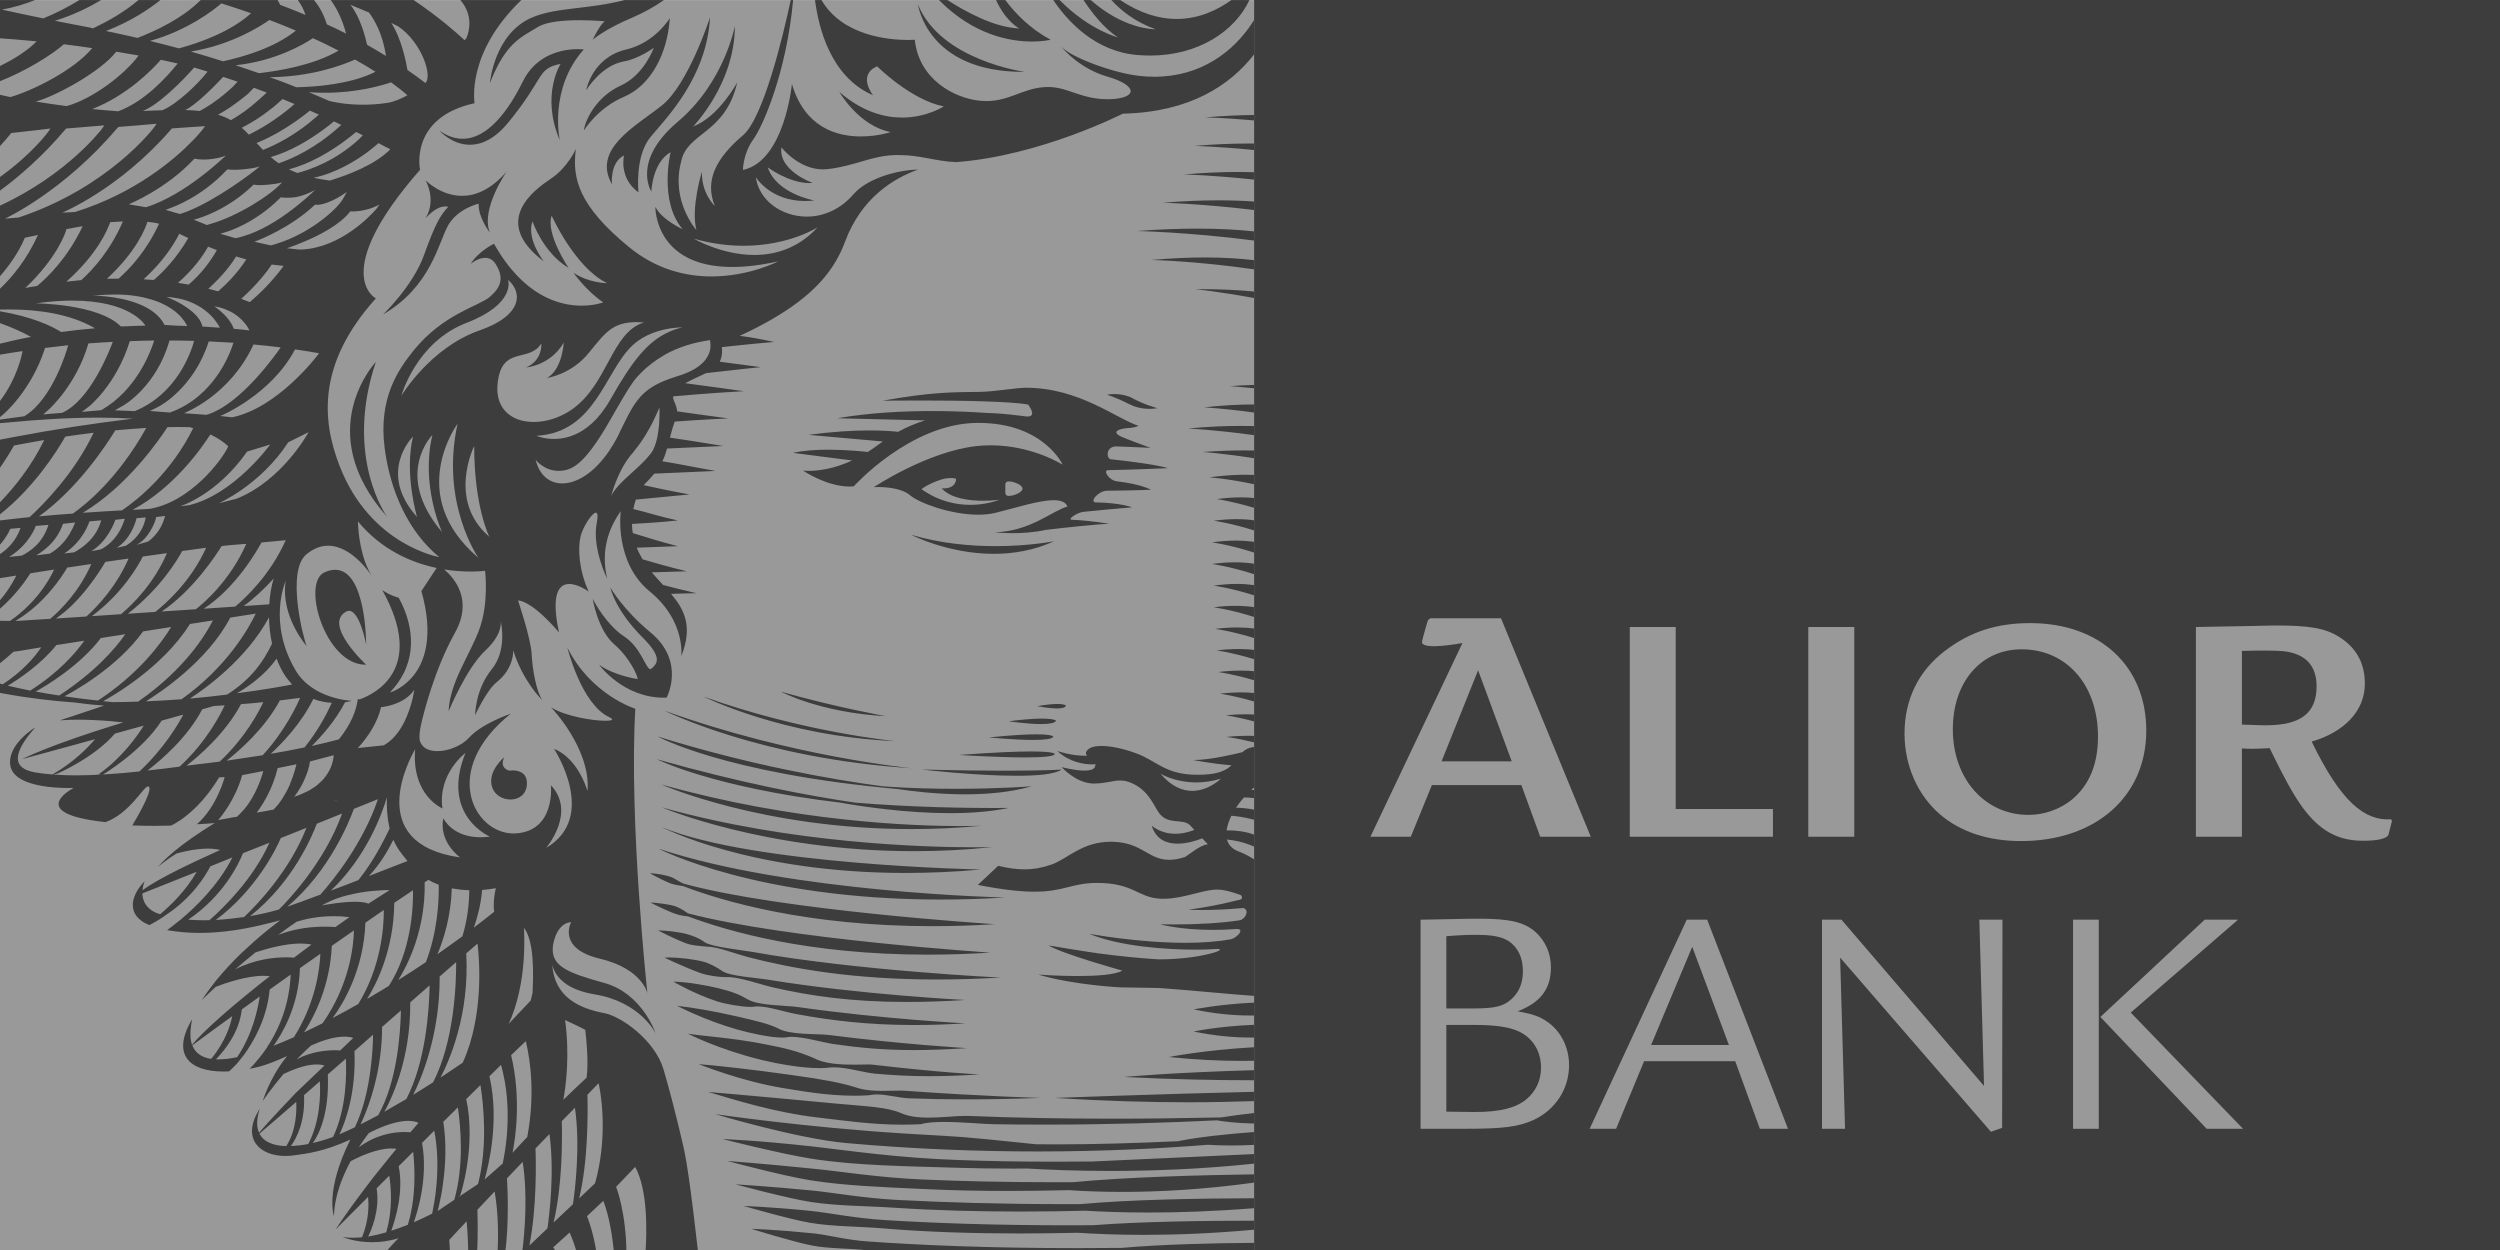 <?xml version="1.0" encoding="UTF-8" standalone="no"?>
<!DOCTYPE svg PUBLIC "-//W3C//DTD SVG 1.1//EN" "http://www.w3.org/Graphics/SVG/1.1/DTD/svg11.dtd">
<svg width="100%" height="100%" viewBox="0 0 48 24" version="1.1" xmlns="http://www.w3.org/2000/svg" xmlns:xlink="http://www.w3.org/1999/xlink" xml:space="preserve" xmlns:serif="http://www.serif.com/" style="fill-rule:evenodd;clip-rule:evenodd;stroke-linejoin:round;stroke-miterlimit:1.414;">
    <g transform="matrix(1,0,0,1,-305,-50)">
        <g id="aliorbank" transform="matrix(0.041,0,0,0.041,305,50)">
            <g transform="matrix(1,0,0,1,0,0.023)">
                <rect x="0" y="0.012" width="587.262" height="587.203" style="fill:rgb(153,153,153);"/>
            </g>
            <g transform="matrix(1,0,0,1,496.508,565.994)">
                <path d="M0,-544.715C-0.036,-544.752 -0.048,-544.764 -0.048,-544.764C-0.048,-544.764 -0.024,-544.74 0,-544.715M0.239,-544.404C0.155,-544.512 0.06,-544.619 0,-544.715C0.036,-544.668 0.119,-544.561 0.239,-544.404M-17.372,-532.338C-62.498,-532.338 -66.62,-563.916 -66.62,-563.916C-56.059,-537.631 -16.571,-532.338 -16.571,-532.338L-17.372,-532.338ZM90.754,-509.602C76.955,-510.832 67.887,-511.024 67.887,-511.024C76.394,-511.764 83.908,-512.086 90.754,-512.135L90.754,-509.602ZM-223.11,-504.858C-222.298,-510.522 -216.706,-521.024 -205.762,-525.945C-194.89,-530.844 -190.35,-543.592 -190.35,-543.592C-190.35,-543.592 -197.554,-538.371 -204.28,-537.248C-215.153,-535.324 -221.999,-523.699 -221.999,-523.699C-221.999,-523.699 -219.311,-539.111 -203.157,-542.84C-189.729,-546.018 -182.835,-557.512 -182.835,-557.512C-183.946,-540.606 -191.843,-525.945 -204.28,-520.664C-216.706,-515.432 -223.11,-504.858 -223.11,-504.858M-276.444,-498.203C-284.975,-498.203 -290.794,-504.858 -290.794,-504.858C-286.994,-502.182 -283.338,-501.012 -279.838,-501.012C-268.141,-501.012 -258.355,-514.201 -251.701,-527.797C-245.01,-541.406 -231.725,-542.983 -225.918,-542.983C-224.186,-542.983 -223.11,-542.84 -223.11,-542.84C-239.646,-524.44 -234.365,-500.33 -234.365,-500.33C-243.373,-521.406 -233.982,-536.078 -233.982,-536.078C-245.297,-533.832 -241.139,-529.733 -258.463,-508.658C-265.011,-500.664 -271.235,-498.203 -276.444,-498.203M90.754,-495.731C74.171,-497.414 62.845,-497.654 62.845,-497.654C72.475,-498.502 80.921,-498.777 88.425,-498.777L90.754,-498.777L90.754,-495.731ZM90.754,-481.883C71.482,-483.986 57.814,-484.297 57.814,-484.297C67.385,-485.121 75.808,-485.467 83.263,-485.467C85.892,-485.467 88.377,-485.42 90.754,-485.348L90.754,-481.883ZM-197.507,-475.908C-206.886,-482.684 -204.28,-493.186 -204.28,-493.186C-211.055,-489.828 -209.932,-479.684 -209.932,-479.684C-219.311,-496.221 -199,-506.735 -186.634,-516.555C-174.196,-526.305 -164.005,-557.881 -164.005,-557.881C-165.559,-529.733 -184.328,-510.893 -191.843,-501.883C-199.37,-492.803 -197.507,-475.908 -197.507,-475.908M90.754,-467.641C66.262,-470.629 47.993,-471.059 47.993,-471.059C57.755,-471.86 66.429,-472.182 74.135,-472.182C80.264,-472.182 85.796,-471.979 90.754,-471.619L90.754,-467.641ZM90.754,-453.352C59.989,-457.319 35.938,-457.809 35.938,-457.809C46.56,-458.61 55.975,-458.932 64.35,-458.932C74.685,-458.932 83.406,-458.418 90.754,-457.629L90.754,-453.352ZM90.754,-439.863C63.848,-443.77 42.653,-444.26 42.653,-444.26C52.115,-445.084 60.479,-445.43 67.887,-445.43C76.847,-445.43 84.386,-444.916 90.754,-444.152L90.754,-439.863ZM90.754,-426.434C74.422,-429.42 63.167,-430.604 63.167,-430.604L65.15,-430.604C74.888,-430.604 83.299,-430.174 90.754,-429.481L90.754,-426.434ZM-317.138,-418.729C-317.138,-418.729 -303.219,-431.906 -297.938,-446.567C-292.657,-461.236 -290.423,-464.965 -286.624,-469.135C-286.624,-469.135 -287.09,-469.326 -287.962,-469.326C-289.694,-469.326 -292.992,-468.526 -297.257,-463.723C-295.823,-466.027 -292.717,-472.539 -297.186,-481.561C-297.186,-481.561 -290.196,-474.283 -280.136,-474.283C-274.007,-474.283 -266.755,-476.985 -259.216,-485.658C-259.216,-485.658 -271.582,-468.024 -267.102,-457.08C-267.102,-457.08 -272.705,-464.225 -272.334,-470.629C-272.334,-470.629 -282.144,-468.383 -286.624,-460.496C-291.164,-452.6 -294.521,-431.906 -317.138,-418.729M90.754,-384.176C83.729,-384.916 79.452,-385.154 79.452,-385.154C83.49,-385.477 87.218,-385.656 90.754,-385.729L90.754,-384.176ZM41.781,-374.533C37.897,-374.533 34.493,-375.549 32.091,-376.84C25.866,-380.006 21.888,-381.129 21.888,-381.129C22.892,-381.356 24.062,-381.475 25.281,-381.475C28.185,-381.475 31.435,-380.819 33.573,-379.635C39.045,-376.588 45.509,-374.844 45.509,-374.844C44.23,-374.617 42.987,-374.533 41.781,-374.533M90.754,-372.801C76.823,-374.736 67.325,-375.227 67.325,-375.227C76.214,-376.219 83.908,-376.588 90.754,-376.588L90.754,-372.801ZM90.754,-362.227C72.546,-364.725 59.81,-365.334 59.81,-365.334C69.081,-366.205 77.266,-366.541 84.506,-366.541C86.668,-366.541 88.759,-366.516 90.754,-366.469L90.754,-362.227ZM90.754,-351.414C76.465,-353.649 66.703,-354.342 66.703,-354.342C73.932,-354.856 80.324,-355.07 86.059,-355.07C87.684,-355.07 89.236,-355.059 90.754,-355.024L90.754,-351.414ZM90.754,-339.24C78.52,-341.844 69.81,-342.453 69.81,-342.453C76.178,-343.326 81.733,-343.672 86.597,-343.672C88.042,-343.672 89.428,-343.649 90.754,-343.59L90.754,-339.24ZM90.754,-328.176C80.622,-331.272 73.287,-332.276 73.287,-332.276C77.421,-332.824 81.172,-333.088 84.529,-333.088C86.775,-333.088 88.843,-332.967 90.754,-332.776L90.754,-328.176ZM-315.215,-323.936C-350.95,-364.223 -320.495,-396.529 -320.495,-396.529C-335.537,-351.797 -315.215,-323.936 -315.215,-323.936M90.754,-317.604C79.822,-321.092 71.793,-322.143 71.793,-322.143C75.76,-322.656 79.32,-322.883 82.546,-322.883C85.557,-322.883 88.281,-322.694 90.754,-322.334L90.754,-317.604ZM-24.051,-340.543C-26.082,-340.543 -25.711,-339.037 -25.711,-337.186C-25.711,-335.309 -26.082,-333.756 -24.051,-333.756C-21.924,-333.756 -17.706,-335.309 -17.706,-337.186C-17.706,-339.037 -21.924,-340.543 -24.051,-340.543M-51.423,-342.131C-52.486,-342.131 -53.824,-341.977 -55.365,-341.533C-61.59,-339.658 -65.007,-336.934 -65.007,-336.934C-56.847,-331.153 -48.65,-329.574 -42.104,-329.574C-34.075,-329.574 -28.507,-331.965 -28.507,-331.965C-28.507,-331.965 -31.769,-331.498 -36.13,-331.498C-42.474,-331.498 -51.16,-332.479 -55.545,-337.317C-55.258,-337.293 -54.971,-337.281 -54.685,-337.281C-48.543,-337.281 -48.771,-341.785 -48.771,-341.785C-48.771,-341.785 -49.75,-342.131 -51.423,-342.131M-22.223,-316.313C-27.217,-316.313 -30.622,-316.742 -30.622,-316.742C-13.907,-317.172 -3.848,-326.803 3.369,-328.785C2.557,-330.936 0.191,-331.748 -3.07,-331.748C-10.168,-331.748 -21.494,-327.973 -30.502,-325.799C-32.951,-325.225 -35.628,-324.963 -38.412,-324.963C-51.195,-324.963 -66.047,-330.399 -70.336,-334.078C-74.314,-337.485 -81.913,-337.914 -85.438,-337.914C-86.585,-337.914 -87.302,-337.865 -87.302,-337.865C-87.302,-337.865 -62.45,-354.403 -39.511,-357.067C-37.134,-357.34 -34.827,-357.461 -32.581,-357.461C-13.106,-357.461 1.135,-348.367 1.135,-348.367C1.135,-348.367 -7.766,-367.951 -38.28,-367.951L-39.141,-367.951C-70.336,-367.592 -96.704,-338.248 -96.704,-338.248C-97.361,-338.176 -98.03,-338.153 -98.711,-338.153C-109.488,-338.153 -120.492,-345.633 -120.492,-345.633C-120.492,-345.633 -119.513,-345.488 -117.732,-345.488C-113.933,-345.488 -106.478,-346.158 -97.433,-350.363L-125.163,-353.912C-120.372,-355.035 -114.398,-355.404 -108.724,-355.404C-100.098,-355.404 -92.152,-354.557 -90.157,-354.342C-89.356,-354.832 -88.615,-355.334 -87.803,-355.883C-86.382,-356.887 -84.816,-358.057 -83.084,-359.252L-117.815,-362.348C-106.131,-363.947 -96.597,-364.426 -89.38,-364.426C-83.12,-364.426 -78.615,-364.08 -75.928,-363.768C-72.391,-365.717 -68.233,-367.592 -63.311,-369.133C-84.577,-369.682 -104.458,-370.125 -104.458,-370.125C-89.667,-372.67 -74.123,-373.506 -60.108,-373.506C-50.526,-373.506 -41.649,-373.111 -34.23,-372.61C-29.451,-372.49 -24.229,-372.037 -18.626,-371.307C-17.635,-371.176 -16.774,-371.057 -16.021,-370.985C-15.783,-370.973 -15.556,-370.961 -15.341,-370.961C-11.888,-370.961 -13.095,-373.817 -15.03,-376.529C-23.489,-378.129 -48.424,-378.44 -65.7,-378.44C-75.796,-378.44 -83.275,-378.332 -83.275,-378.332C-59.714,-382.551 -50.085,-382.299 -37.958,-382.479C-30.753,-382.551 -20.86,-384.414 -15.95,-384.414C8.901,-384.414 26.56,-369.742 36.679,-366.588C35.377,-365.967 33.823,-365.656 31.47,-365.514C27.861,-365.203 23.453,-363.912 28.674,-361.475C32.402,-359.873 37.993,-357.879 42.282,-356.266C42.282,-356.266 31.769,-356.768 26.619,-356.934C26.535,-356.934 26.44,-356.959 26.356,-356.959C21.1,-356.959 21.554,-351.045 23.764,-350.912C31.028,-350.172 45.699,-348.309 50.419,-346.756C50.419,-346.756 33.645,-346.014 22.449,-345.822C19.714,-345.822 22.951,-340.781 26.87,-340.543C37.491,-339.348 42.521,-336.684 42.521,-336.684C38.926,-336.432 28.232,-336.24 21.709,-336.182C17.432,-335.883 13.453,-330.709 16.811,-330.709C16.858,-330.709 16.918,-330.721 16.978,-330.721C28.543,-330.471 33.645,-328.416 33.645,-328.416C30.036,-328.176 16.356,-326.875 10.383,-326.254L10.335,-326.182C8.16,-325.99 2.748,-322.633 5.663,-322.572C14.003,-322.274 23.262,-320.637 23.262,-320.637C23.131,-320.662 22.939,-320.674 22.712,-320.674C18.686,-320.674 0.525,-318.75 -6.75,-317.854C-12.294,-316.635 -17.861,-316.313 -22.223,-316.313M90.754,-307.233C79.452,-310.889 71.064,-312.012 71.064,-312.012C75.162,-312.598 78.878,-312.836 82.235,-312.836C85.378,-312.836 88.209,-312.61 90.754,-312.262L90.754,-307.233ZM-31.111,-306.635C-52.689,-306.635 -69.834,-315.561 -69.834,-315.561C-55.879,-311.426 -41.9,-310.242 -30.335,-310.242C-14.194,-310.242 -2.784,-312.572 -2.784,-312.572C-12.378,-308.188 -22.127,-306.635 -31.111,-306.635M90.754,-297.102C79.452,-300.756 71.064,-301.879 71.064,-301.879C74.972,-302.43 78.52,-302.668 81.746,-302.668C85.091,-302.668 88.078,-302.406 90.754,-302.012L90.754,-297.102ZM90.754,-287.209C79.822,-290.697 71.793,-291.748 71.793,-291.748C75.784,-292.297 79.404,-292.549 82.666,-292.549C85.629,-292.549 88.316,-292.346 90.754,-292L90.754,-287.209ZM90.754,-277.076C79.822,-280.565 71.793,-281.617 71.793,-281.617C75.521,-282.082 78.914,-282.285 82.009,-282.285C85.234,-282.285 88.126,-282.047 90.754,-281.688L90.754,-277.076ZM90.754,-267.207C80.192,-270.506 72.475,-271.496 72.475,-271.496C76.346,-271.951 79.846,-272.166 83.024,-272.166C85.855,-272.166 88.425,-271.986 90.754,-271.676L90.754,-267.207ZM90.754,-257.315C80.563,-260.422 73.227,-261.426 73.227,-261.426C76.99,-261.867 80.42,-262.059 83.562,-262.059C86.154,-262.059 88.556,-261.928 90.754,-261.664L90.754,-257.315ZM-325.311,-254.711C-344.283,-254.711 -355.442,-293.135 -344.558,-297.961C-342.706,-298.797 -341.045,-299.168 -339.528,-299.168C-324.939,-299.168 -325.035,-264.16 -325.035,-264.16C-325.035,-264.16 -327.986,-279.944 -333.053,-279.944C-333.494,-279.944 -333.948,-279.824 -334.426,-279.574C-345.37,-273.539 -325.035,-254.711 -325.035,-254.711L-325.311,-254.711ZM90.754,-247.447C80.934,-250.35 73.979,-251.293 73.979,-251.293C77.779,-251.76 81.231,-251.951 84.362,-251.951C86.656,-251.951 88.783,-251.844 90.754,-251.676L90.754,-247.447ZM-185.666,-239.274C-204.795,-239.274 -215.953,-254.711 -215.953,-254.711C-208.749,-249.49 -197.877,-247.996 -197.877,-247.996C-197.877,-249.49 -201.545,-257.889 -208.749,-264.16C-216.706,-270.936 -218.94,-285.608 -218.94,-285.608C-215.583,-278.82 -209.251,-271.127 -204.639,-268.248C-196.3,-263.014 -194.09,-252.645 -191.975,-252.645C-191.808,-252.645 -191.64,-252.703 -191.473,-252.848C-188.247,-255.57 -186.634,-258.51 -195.631,-267.518C-208.749,-280.697 -210.673,-290.817 -210.673,-290.817C-210.673,-290.817 -204.639,-280.315 -191.843,-269.813C-175.26,-256.072 -184.328,-239.299 -184.328,-239.299C-184.771,-239.274 -185.225,-239.274 -185.666,-239.274M90.754,-237.494C81.304,-240.289 74.721,-241.151 74.721,-241.151C78.389,-241.569 81.698,-241.748 84.721,-241.748C86.859,-241.748 88.866,-241.653 90.754,-241.473L90.754,-237.494ZM-1.565,-234.233C-5.532,-234.233 -10.801,-235.32 -10.801,-235.32C-6.38,-236.072 -3.381,-236.336 -1.362,-236.336C2.187,-236.336 2.688,-235.57 2.688,-235.57C2.378,-234.555 0.609,-234.233 -1.565,-234.233M-81.591,-230.6C-112.606,-232.274 -130.814,-242.094 -130.814,-242.094C-104.841,-234.711 -81.591,-230.6 -81.591,-230.6M90.754,-228.176C82.869,-230.278 77.528,-231.031 77.528,-231.031C80.838,-231.365 83.908,-231.508 86.716,-231.508C88.126,-231.508 89.464,-231.461 90.754,-231.401L90.754,-228.176ZM-9.009,-226.92C-15.508,-226.92 -24.158,-228.235 -24.158,-228.235C-16.87,-229.166 -11.947,-229.477 -8.639,-229.477C-2.808,-229.477 -1.972,-228.533 -1.972,-228.533C-2.474,-227.303 -5.412,-226.92 -9.009,-226.92M-12.772,-219.488C-21.625,-219.488 -33.489,-220.649 -33.489,-220.649C-22.641,-221.76 -15.688,-222.117 -11.23,-222.117C-3.405,-222.117 -3.273,-221.029 -3.273,-221.029C-3.704,-219.86 -7.766,-219.488 -12.772,-219.488M-77.11,-218.916C-129.823,-221.139 -167.052,-239.787 -167.052,-239.787C-120.552,-223.026 -77.11,-218.916 -77.11,-218.916M90.754,-218.354C83.048,-220.278 77.827,-220.899 77.827,-220.899C81.482,-221.281 84.852,-221.436 87.946,-221.436C88.914,-221.436 89.846,-221.424 90.754,-221.389L90.754,-218.354ZM-16.56,-211.305C-29.762,-211.305 -47.527,-212.451 -47.527,-212.451C-30.753,-213.682 -20.251,-214.088 -13.645,-214.088C-2.139,-214.088 -2.604,-212.895 -2.604,-212.895C-2.844,-211.699 -8.937,-211.305 -16.56,-211.305M-69.404,-206.227C-140.266,-210.649 -185.38,-233.205 -185.38,-233.205C-125.474,-211.52 -69.404,-206.227 -69.404,-206.227M-20.383,-202.703C-39.798,-202.703 -64.876,-205.617 -64.876,-205.617C-48.543,-205.223 -35.831,-205.08 -26.117,-205.08C-6.715,-205.08 0.633,-205.617 0.633,-205.617C-2.39,-203.432 -10.669,-202.703 -20.383,-202.703M-44.601,-194.016C-57.516,-194.016 -69.392,-195.475 -76.501,-196.526C-157.351,-203.801 -188.617,-221.139 -188.617,-221.139C-144.913,-207.483 -105.701,-200.779 -83.203,-197.779C-71.148,-196.885 -59.368,-196.598 -49.021,-196.598C-28.316,-196.598 -13.346,-197.779 -13.346,-197.779C-23.154,-194.961 -34.218,-194.016 -44.601,-194.016M-257.447,-191.58C-260.996,-191.58 -264.7,-193.539 -265.99,-197.158C-268.606,-204.674 -260.339,-211.447 -260.339,-211.447C-262.943,-206.227 -258.045,-205.104 -258.045,-205.104C-258.045,-205.104 -257.388,-205.223 -256.456,-205.223C-253.971,-205.223 -249.503,-204.424 -249.766,-198.713C-249.992,-193.85 -253.637,-191.58 -257.447,-191.58M-51.638,-185.199C-72.068,-185.199 -92.559,-188.258 -103.096,-190.133C-163.014,-197.291 -188.928,-210.457 -188.928,-210.457C-149.273,-199.213 -117.768,-193.299 -95.999,-190.133C-69.464,-187.899 -43.251,-187.613 -31.076,-187.613C-26.607,-187.613 -24.051,-187.66 -24.051,-187.66C-32.546,-185.869 -42.092,-185.199 -51.638,-185.199M-69.75,-177.744C-139.656,-177.744 -186.885,-198.653 -186.885,-198.653C-124.722,-181.137 -68.95,-179.154 -46.751,-179.154C-40.168,-179.154 -36.536,-179.32 -36.536,-179.32C-48.065,-178.223 -59.165,-177.744 -69.75,-177.744M-68.484,-167.397C-138.485,-167.397 -186.682,-187.947 -186.682,-187.947C-126.107,-170.887 -62.845,-169.213 -40.264,-169.213C-34.72,-169.213 -31.613,-169.309 -31.613,-169.309C-44.434,-167.971 -56.764,-167.397 -68.484,-167.397M-72.45,-157.194C-145.522,-157.194 -186.682,-178.699 -186.682,-178.699C-144.185,-160.861 -37.098,-158.807 -37.098,-158.807C-49.595,-157.672 -61.375,-157.194 -72.45,-157.194M-56.094,-144.744C-142.439,-144.744 -188.115,-168.569 -188.115,-168.569C-126.274,-147.922 -25.843,-145.688 -25.843,-145.688C-36.429,-145.043 -46.512,-144.744 -56.094,-144.744M-59.953,-132.272C-118.808,-132.272 -158.474,-144.076 -176.622,-151.041C-179.358,-151.412 -181.724,-151.914 -183.337,-152.606C-187.064,-154.219 -192.154,-157.016 -192.154,-157.016C-191.986,-157.028 -191.808,-157.028 -191.604,-157.028C-189.215,-157.028 -184.52,-156.082 -182.452,-155.377C-180.72,-154.828 -179.478,-153.586 -176.431,-152.211C-130.684,-139.547 -30.693,-133.203 -30.693,-133.203C-40.896,-132.559 -50.67,-132.272 -59.953,-132.272M-62.008,-118.938C-118.103,-118.938 -155.391,-129.822 -174.376,-136.871C-177.052,-136.99 -180.218,-137.922 -182.034,-138.735C-186.813,-140.67 -191.915,-143.334 -191.915,-143.334L-191.676,-143.334C-189.382,-143.334 -183.552,-142.51 -181.03,-141.842C-179.047,-141.279 -176.371,-139.799 -174.376,-138.293C-127.828,-126.059 -32.677,-119.893 -32.677,-119.893C-42.976,-119.236 -52.749,-118.938 -62.008,-118.938M-57.814,-107.301C-96.848,-107.301 -125.104,-112.319 -146.228,-117.791C-151.95,-119.297 -160.588,-122.69 -165.438,-122.69C-168.916,-123 -172.703,-123.264 -175.26,-124.254C-181.103,-126.488 -188.366,-130.287 -188.366,-130.287L-188.008,-130.287C-184.698,-130.287 -178.175,-129.5 -174.997,-128.604C-172.393,-127.85 -169.154,-126.811 -166.359,-124.637C-162.882,-122.57 -149.775,-121.149 -144.185,-120.229C-94.948,-111.387 -27.945,-108.209 -27.945,-108.209C-38.555,-107.588 -48.483,-107.301 -57.814,-107.301M46.942,-203.694C52.092,-197.565 57.289,-195.641 61.781,-195.641C69.512,-195.641 75.21,-201.328 75.21,-201.328C71.041,-200.063 67.157,-199.596 63.692,-199.596C53.489,-199.596 46.942,-203.694 46.942,-203.694M90.754,-99.631C79.141,-100.395 64.409,-102.008 46.321,-103.322C34.206,-103.502 28.363,-103.621 28.363,-103.621C28.363,-103.621 6.918,-104.553 -10.299,-109.594C-10.299,-109.594 -1.351,-108.926 8.16,-108.926C16.69,-108.926 25.663,-109.451 29.093,-111.459C29.093,-111.459 1.314,-119.153 -5.52,-123.264C-5.52,-123.264 10.586,-120.528 17.969,-119.524C28.614,-118.102 37.993,-117.229 45.831,-116.74L46.524,-116.74C55.998,-116.74 64.278,-117.945 69.439,-119.225C74.47,-120.395 76.417,-121.625 73.37,-121.625C72.868,-121.625 72.259,-121.59 71.482,-121.518C69.499,-121.375 66.608,-121.279 63.144,-121.279C49.869,-121.279 27.874,-122.736 13.501,-128.723C13.501,-128.723 36.142,-124.481 58.604,-124.481C66.022,-124.481 73.442,-124.947 80.001,-126.178C82.235,-126.561 86.907,-130.957 82.618,-130.957C78.64,-130.647 74.936,-130.528 71.53,-130.528C56.153,-130.528 46.763,-133.143 46.763,-133.143C48.866,-133.108 50.992,-133.084 53.155,-133.084C63.74,-133.084 74.685,-133.621 84.303,-135.067C86.465,-135.629 88.891,-139.654 85.784,-140.778C77.636,-140.026 70.85,-139.846 66.285,-139.846C62.331,-139.846 60.049,-139.977 60.049,-139.977C69.188,-141.34 73.717,-142.104 83.167,-144.457C85.784,-144.649 85.223,-146.19 84.602,-146.692L84.912,-146.692C81.806,-147.803 78.567,-148.926 75.342,-149.309C74.756,-149.369 74.146,-149.404 73.514,-149.404C69.989,-149.404 66.094,-148.305 61.912,-147.254C57.623,-146.178 53.023,-145.104 48.305,-145.104C47.826,-145.104 47.349,-145.127 46.87,-145.127C36.249,-145.688 34.445,-152.522 17.229,-152.522C5.364,-152.522 1.876,-148.424 -12.056,-148.424C-18.268,-148.424 -26.548,-149.236 -38.579,-151.602L-29.057,-160.551C-24.421,-159.404 -20.454,-158.891 -16.774,-158.891C-12.354,-158.891 -8.34,-159.654 -4.146,-161.113C3.393,-163.729 10.144,-171.819 23.775,-171.819C24.074,-171.819 24.373,-171.795 24.695,-171.795C38.424,-171.401 41.291,-163.348 50.969,-163.348C53.083,-163.348 55.509,-163.729 58.436,-164.649C61.053,-166.322 65.641,-170.313 69.129,-170.623C69.129,-170.623 68.006,-171.735 66.453,-173.418C64.756,-172.701 59.882,-170.91 54.923,-170.91C49.929,-170.91 44.84,-172.75 42.832,-179.369C42.832,-179.369 46.739,-175.545 53.932,-175.545C56.488,-175.545 59.439,-176.035 62.785,-177.338L61.112,-179.19C57.563,-183.36 50.108,-178.891 45.699,-186.096C42.772,-190.945 40.658,-195.858 33.896,-199.082C31.673,-200.147 29.797,-200.492 27.993,-200.492C26.201,-200.492 24.48,-200.147 22.569,-199.764C20.562,-199.416 18.399,-199.082 15.807,-199.082L15.174,-199.082C7.169,-199.393 0.633,-206.778 0.633,-206.778C0.633,-206.778 6.643,-205.127 11.29,-205.127C13.381,-205.127 15.209,-205.463 16.046,-206.479L16.607,-208.092C16.142,-208.067 15.604,-208.043 14.994,-208.043C11.075,-208.043 4.385,-208.998 -1.422,-214.328C-1.422,-214.328 4.982,-212.057 11.78,-212.07C12.043,-212.07 12.306,-212.07 12.568,-212.082C11.947,-212.762 11.757,-213.563 12.509,-214.494C13.645,-216 16.094,-216.67 19.319,-216.67C23.692,-216.67 29.486,-215.426 35.317,-213.313C45.413,-209.692 48.901,-203.168 64.434,-203.168C65.377,-203.168 66.357,-203.192 67.385,-203.252C74.35,-203.563 77.887,-205.414 80.192,-207.613C71.064,-208.342 62.283,-210.074 62.283,-210.074C70.181,-210.074 81.877,-212.895 85.294,-213.754C86.597,-214.985 88.209,-215.869 90.754,-216.238L90.754,-197.219L89.439,-196.096L90.754,-196.024L90.754,-192.248C88.651,-192.486 87.038,-192.559 86.022,-192.559C84.721,-191.053 83.418,-189.453 82.308,-187.768C85.294,-187.66 88.019,-187.399 90.754,-186.848L90.754,-182.117C86.465,-183.287 82.666,-183.789 80.133,-183.981C79.01,-181.615 78.197,-179.32 77.887,-177.147C82.558,-177.147 86.597,-176.645 90.754,-175.151L90.754,-169.572C85.545,-171.795 80.934,-172.606 78.078,-172.846C78.699,-170.492 80.372,-168.496 83.358,-167.338C86.095,-166.322 88.52,-164.959 90.754,-163.598L90.754,-99.631ZM-71.854,-96.787C-98.03,-96.787 -117.11,-99.654 -134.352,-103.549C-139.967,-104.817 -149.931,-108.424 -155.582,-108.424C-155.762,-108.424 -155.929,-108.424 -156.107,-108.401L-156.502,-108.401C-160.039,-108.401 -165.308,-109.176 -168.485,-110.324C-176.312,-113.18 -185.38,-117.528 -185.38,-117.528C-184.746,-117.6 -184.029,-117.623 -183.217,-117.623C-178.498,-117.623 -171.281,-116.74 -167.231,-115.676C-164.315,-114.936 -160.768,-113.012 -158.163,-111.195C-154.436,-108.781 -141.926,-108.09 -136.167,-107.11C-93.968,-100.203 -44.421,-97.707 -44.421,-97.707C-54.397,-97.063 -63.49,-96.787 -71.854,-96.787M88.998,-90.43C81.519,-90.43 72.665,-91.172 62.486,-93.299C62.486,-93.299 74.422,-95.723 90.754,-96.477L90.754,-90.444C90.181,-90.444 89.596,-90.43 88.998,-90.43M-68.412,-85.986C-90.372,-85.986 -107.696,-88.149 -123.658,-91.123C-128.58,-92.008 -136.776,-94.707 -141.687,-94.707C-142.368,-94.707 -142.953,-94.66 -143.491,-94.553C-143.934,-94.492 -144.459,-94.469 -145.044,-94.469C-149.286,-94.469 -156.598,-95.772 -160.588,-97.026C-171.341,-100.502 -181.21,-106.297 -181.21,-106.297C-174.447,-106.178 -165.308,-104.481 -160.218,-103.25C-153.443,-101.567 -150.325,-100.322 -146.048,-97.838C-140.946,-94.983 -128.33,-95.235 -122.487,-94.35C-83.335,-88.77 -44.421,-86.776 -44.421,-86.776C-53.048,-86.213 -60.993,-85.986 -68.412,-85.986M88.986,-80.119C81.507,-80.119 72.653,-80.848 62.486,-82.928C62.486,-82.928 73.669,-85.412 90.754,-86.082L90.754,-80.131C90.181,-80.119 89.571,-80.119 88.986,-80.119M-68.615,-74.254C-82.546,-74.254 -93.908,-75.293 -106.764,-77.145C-110.886,-77.789 -120.109,-80.444 -125.713,-80.444C-126.525,-80.444 -127.254,-80.383 -127.899,-80.252C-128.568,-80.131 -129.357,-80.108 -130.218,-80.108C-136.071,-80.108 -145.618,-82.283 -151.197,-83.86C-166.921,-88.328 -179.405,-94.983 -179.405,-94.983C-171.532,-94.063 -162.882,-92.629 -150.576,-89.82C-141.818,-87.778 -136.525,-86.535 -132.428,-84.541C-126.645,-81.111 -113.849,-82.043 -108.246,-81.303C-72.582,-76.776 -43.549,-75.162 -43.549,-75.162C-53.048,-74.541 -61.196,-74.254 -68.615,-74.254M84.721,-69.188C74.804,-69.188 63.502,-69.713 50.849,-70.992C50.849,-70.992 66.883,-74.217 90.754,-75.592L90.754,-69.248C88.807,-69.211 86.8,-69.188 84.721,-69.188M-61.304,-62.02C-70.061,-62.02 -78.09,-62.426 -86.931,-63.227C-92.009,-63.715 -99.774,-66.178 -105.976,-66.178C-106.824,-66.178 -107.648,-66.129 -108.437,-66.022C-109.787,-65.854 -111.269,-65.795 -112.821,-65.795C-121.292,-65.795 -132.487,-67.85 -139.835,-69.617C-160.588,-74.731 -174.376,-81.936 -174.376,-81.936C-167.291,-80.754 -154.244,-80.061 -139.394,-77.205C-129.381,-75.293 -123.168,-73.848 -115.211,-70.43C-110.337,-67.754 -102.666,-67.42 -96.43,-67.42C-95.282,-67.42 -94.171,-67.432 -93.156,-67.455C-91.938,-67.479 -90.838,-67.516 -89.882,-67.516C-88.927,-67.516 -88.114,-67.479 -87.492,-67.371C-54.374,-63.537 -37.767,-62.844 -37.767,-62.844C-46.655,-62.281 -54.23,-62.02 -61.304,-62.02M90.754,-60.119C72.976,-60.119 52.713,-60.49 29.845,-61.66C29.845,-61.66 51.722,-63.729 90.754,-64.838L90.754,-60.119ZM-44.075,-51.17C-53.669,-51.17 -62.57,-51.338 -70.838,-51.66C-75.725,-51.863 -80.957,-53.477 -85.903,-53.477C-87.182,-53.477 -88.437,-53.358 -89.667,-53.082C-91.961,-52.928 -94.231,-52.879 -96.465,-52.879C-109.178,-52.879 -120.922,-55.029 -130.074,-56.5C-149.524,-59.678 -169.346,-67.682 -169.346,-67.682C-162.082,-67.133 -143.802,-65.137 -125.092,-62.473C-110.981,-60.49 -102.726,-58.985 -95.7,-56.762C-91.89,-55.412 -87.302,-55.137 -83.06,-55.137C-81.626,-55.137 -80.229,-55.174 -78.926,-55.209C-77.552,-55.233 -76.286,-55.27 -75.175,-55.27C-74.351,-55.27 -73.609,-55.256 -72.952,-55.209C-35.592,-52.533 -9.009,-51.852 -9.009,-51.852C-21.577,-51.385 -33.263,-51.17 -44.075,-51.17M59.798,-49.809C41.638,-49.809 20.86,-50.358 -2.474,-51.852C-2.474,-51.852 45.831,-53.656 90.754,-54.707L90.754,-50.358C81.482,-50.035 71.16,-49.809 59.798,-49.809M-73.932,-39.319C-88.078,-39.319 -100.24,-41.111 -113.849,-42.711C-133.432,-45.006 -151.508,-50.656 -164.865,-54.635C-164.865,-54.635 -149.716,-53.416 -106.083,-49.295C-89.978,-47.801 -81.16,-47.623 -74.314,-44.635C-70.742,-43.082 -66.273,-42.615 -61.649,-42.615C-58.567,-42.615 -55.425,-42.832 -52.438,-43.022C-49.547,-43.213 -46.763,-43.428 -44.338,-43.428C-43.788,-43.428 -43.251,-43.404 -42.749,-43.404C-22.414,-42.592 -0.86,-42.115 24.038,-42.115C39.63,-42.115 56.536,-42.305 75.282,-42.711C79.941,-43.453 85.163,-44.145 90.754,-44.768L90.754,-39.844C82.116,-40.035 76.394,-40.801 73.418,-41.35C51.853,-40.299 23.369,-39.342 -7.396,-39.342C-15.197,-39.342 -23.154,-39.403 -31.195,-39.533C-35.795,-39.582 -45.867,-40.598 -54.386,-40.598C-58.723,-40.598 -62.689,-40.334 -65.306,-39.533C-68.269,-39.391 -71.137,-39.319 -73.932,-39.319M-10.669,-26.774C-37.683,-26.774 -67.97,-27.824 -100.301,-30.717C-123.168,-32.76 -161.64,-44.266 -161.64,-44.266C-161.64,-44.266 -119.691,-38.041 -72.128,-35.125C-40.252,-33.19 -52.318,-34.324 -11.41,-30.154C-8.196,-30.119 -4.91,-30.096 -1.601,-30.096C16.105,-30.096 35.03,-30.645 55.7,-31.6L55.509,-31.649C64.708,-33.512 77.528,-34.887 90.754,-35.877L90.754,-29.856C86.764,-29.641 83.119,-29.57 79.822,-29.57C75.676,-29.57 72.104,-29.701 69.058,-29.904C48.28,-28.231 21.063,-26.774 -10.669,-26.774M23.537,-17.647C7.683,-17.647 -5.711,-18.195 -15.329,-18.781C-17.719,-18.756 -20.108,-18.756 -22.51,-18.756C-31.243,-18.756 -40.084,-18.865 -48.901,-19.151C-72.26,-19.904 -95.39,-20.096 -116.203,-23.332C-130.193,-25.483 -158.163,-32.58 -158.163,-32.58C-158.163,-32.58 -142.129,-32.02 -115.893,-29.104C-98.998,-27.18 -76.31,-23.738 -47.408,-22.76C-33.824,-22.246 -18.782,-21.983 -2.365,-21.983C3.214,-21.983 8.961,-22.006 14.862,-22.067C39.104,-23.19 67.695,-24.492 90.754,-25.555L90.754,-21.074C66.237,-18.483 43.035,-17.647 23.537,-17.647M28.997,-7.836C18.925,-7.836 10.514,-8.195 4.062,-8.66C-5.186,-8.422 -14.672,-8.279 -24.254,-8.279C-37.79,-8.279 -51.506,-8.553 -64.936,-9.223C-83.084,-10.082 -100.742,-10.703 -116.824,-13.248C-129.262,-15.184 -155.988,-22.33 -155.988,-22.33C-155.988,-22.33 -139.704,-21.135 -115.893,-18.721C-102.595,-17.418 -85.438,-14.551 -63.991,-13.619C-46.31,-12.842 -25.711,-12.365 -2.162,-12.365C0.502,-12.365 3.226,-12.365 5.985,-12.377C30.849,-14.803 66.835,-15.735 90.754,-16.057L90.754,-12.186C66.524,-8.828 45.521,-7.836 28.997,-7.836M41.195,1.828C29.283,1.828 19.45,1.447 12.007,0.98C2.031,1.219 -8.268,1.363 -18.687,1.363C-38.161,1.363 -58.065,0.873 -77.051,-0.381C-90.97,-1.313 -104.398,-1.205 -116.824,-3.117C-127.457,-4.731 -152.129,-11.385 -152.129,-11.385C-152.129,-11.385 -136.598,-10.453 -116.525,-8.518C-105.952,-7.479 -92.463,-4.922 -75.867,-4.049C-54.756,-2.949 -28.566,-2.102 2.927,-2.102C5.09,-2.102 7.276,-2.113 9.463,-2.113C32.402,-4.24 65.091,-4.803 90.754,-4.861L90.754,-0.201C71.758,1.314 55.078,1.828 41.195,1.828M39.081,12.283C26.094,12.283 15.675,11.793 8.292,11.303C-0.717,11.506 -9.929,11.627 -19.235,11.627C-40.682,11.627 -62.558,10.98 -83.013,9.248C-95.008,8.256 -106.453,8.447 -117.135,6.633C-126.645,5.031 -148.282,-1.254 -148.282,-1.254C-148.282,-1.254 -134.853,-0.764 -117.075,1.041C-108.007,1.972 -96.441,4.457 -82.391,5.342C-60.108,6.74 -31.375,7.803 4.11,7.803C7.79,7.803 11.554,7.779 15.364,7.756C38.113,6.01 68.065,5.652 90.754,5.652L90.754,9.869C70.825,11.685 53.394,12.283 39.081,12.283M-392.851,-564.418C-396.387,-561.311 -408.573,-551.801 -426.279,-546.83C-421.62,-545.707 -417.08,-544.512 -412.671,-543.342C-403.292,-545.887 -388.561,-551.047 -378.919,-559.805C-383.34,-561.371 -387.999,-562.852 -392.851,-564.418M-332.443,-563.783C-327.831,-558.014 -325.478,-548.934 -324.594,-545.002C-321.618,-543.342 -318.703,-541.586 -315.788,-539.793C-317.21,-550.176 -321.367,-557.022 -323.733,-560.127C-326.469,-561.311 -329.385,-562.541 -332.443,-563.783M-370.341,-556.651C-374.391,-553.783 -387.999,-545.002 -407.14,-541.848C-401.979,-540.356 -396.948,-538.861 -392.086,-537.297C-382.838,-539.291 -368.179,-543.461 -357.963,-551.656C-361.834,-553.342 -365.992,-554.967 -370.341,-556.651M-349.958,-548.121C-354.247,-545.266 -367.557,-537.379 -386.195,-535.444C-382.468,-534.213 -378.74,-532.947 -375.251,-531.729C-365.872,-532.779 -349.516,-535.504 -337.963,-542.291C-341.631,-544.201 -345.609,-546.137 -349.958,-548.121M-313.291,-555.266C-308.201,-547.451 -306.146,-535.815 -305.704,-533.209C-302.849,-531.287 -300.041,-529.231 -297.316,-527.129C-293.84,-530.223 -298.93,-546.137 -310.053,-553.653C-311.116,-554.154 -312.228,-554.715 -313.291,-555.266M-330.257,-538.108C-336.219,-535.444 -350.83,-529.985 -370.161,-529.854C-365.812,-528.299 -361.643,-526.735 -357.725,-525.133C-348.405,-525.313 -332.18,-526.567 -320.687,-532.385C-323.482,-534.213 -326.708,-536.078 -330.257,-538.108M-351.882,-522.828C-348.524,-521.406 -345.299,-520.031 -342.312,-518.729C-340.424,-518.24 -334.629,-516.961 -326.553,-516.961C-323.159,-516.961 -319.36,-517.188 -315.286,-517.797C-312.299,-518.227 -309.062,-519.529 -305.704,-521.406C-307.389,-522.887 -309.874,-524.883 -313.362,-527.428C-317.95,-525.899 -329.337,-522.553 -344.283,-522.553C-346.732,-522.553 -349.277,-522.625 -351.882,-522.828M-442.074,-541.789C-449.088,-532.649 -469.984,-521.143 -479.733,-518.418C-474.823,-517.606 -469.984,-516.926 -465.312,-516.305C-453.066,-519.721 -438.406,-530.904 -431.572,-539.996C-435.109,-540.606 -438.586,-541.227 -442.074,-541.789M-405.586,-534.381C-411.237,-527.869 -422.611,-516.615 -429.696,-514.01L-428.395,-514.07C-425.467,-514.19 -422.862,-514.262 -420.437,-514.381C-413.353,-517.367 -403.472,-527.045 -399.302,-532.457C-401.417,-533.151 -403.472,-533.76 -405.586,-534.381M-391.978,-529.985C-395.515,-526.186 -404.965,-516.555 -409.863,-514.428L-409.386,-514.428C-408.621,-514.428 -407.893,-514.428 -407.331,-514.381C-405.766,-514.309 -404.332,-514.117 -402.981,-514.01C-399.302,-515.981 -395.395,-518.61 -391.477,-521.836C-390.042,-523.018 -388.621,-524.25 -387.259,-525.576L-385.264,-527.738C-387.569,-528.551 -389.731,-529.231 -391.978,-529.985M-421.189,-538C-425.288,-533.33 -436.913,-521.346 -453.317,-514.93C-449.028,-514.5 -444.918,-514.19 -441.131,-513.879C-428.776,-518.539 -418.824,-529.434 -413.293,-536.256C-415.957,-536.891 -418.585,-537.44 -421.189,-538M-377.617,-524.883L-380.353,-522.074C-380.592,-521.895 -382.276,-520.403 -385.072,-518.36C-387.437,-516.555 -390.604,-514.381 -394.403,-512.266C-392.086,-511.584 -390.103,-510.701 -388.37,-509.721C-384.26,-512.086 -379.852,-515.121 -375.562,-519.039L-373.758,-520.664L-371.596,-522.637C-373.639,-523.449 -375.634,-524.129 -377.617,-524.883M-364.187,-519.602L-366.924,-517.176C-367.103,-516.985 -368.477,-515.742 -370.783,-514.07C-373.639,-511.824 -377.987,-508.848 -383.269,-506.172C-382.098,-505.11 -381.034,-504.057 -379.982,-502.934C-374.26,-505.731 -367.426,-509.84 -360.209,-515.861L-358.597,-517.295C-360.46,-518.108 -362.336,-518.85 -364.187,-519.602M-351.392,-514.19C-352.515,-513.258 -354.498,-511.705 -357.175,-509.77C-362.025,-506.352 -368.788,-502.074 -376.374,-499.016C-375.383,-497.965 -374.391,-496.912 -373.328,-495.789C-367.056,-498.276 -358.035,-502.815 -348.656,-511.024L-347.162,-512.326C-348.584,-512.947 -349.958,-513.569 -351.392,-514.19M-340.137,-509.16C-341.451,-508.049 -343.375,-506.483 -345.801,-504.75C-351.763,-500.449 -360.389,-495.11 -369.72,-492.445C-368.608,-491.442 -367.366,-490.51 -365.992,-489.518C-359.6,-491.692 -348.954,-496.483 -337.652,-506.615L-336.66,-507.475C-337.844,-508.049 -339.026,-508.658 -340.137,-509.16M-329.755,-504.178C-331.129,-503.006 -333.172,-501.381 -335.788,-499.471C-342.061,-494.93 -351.392,-489.195 -361.213,-486.721C-359.971,-486.1 -358.597,-485.467 -357.234,-484.977C-351.451,-486.471 -339.396,-490.629 -328.381,-500.832L-326.589,-502.623C-327.652,-503.197 -328.703,-503.699 -329.755,-504.178M-319.253,-498.969C-320.495,-497.858 -322.18,-496.483 -324.282,-494.858C-330.197,-490.51 -339.146,-484.977 -349.647,-482.742C-347.162,-482.242 -344.617,-481.752 -342.061,-481.43C-333.614,-483.986 -320.746,-488.885 -313.721,-496.1C-315.585,-497.033 -317.448,-497.965 -319.253,-498.969M-405.335,-491.692L-405.896,-491.25C-418.765,-477.463 -436.029,-470.377 -436.232,-470.319L-428.144,-468.944C-409.815,-474.666 -391.477,-492.445 -390.735,-493.186C-390.735,-493.186 -393.221,-491.883 -398.692,-491.381C-399.589,-491.297 -400.413,-491.274 -401.153,-491.274C-403.842,-491.274 -405.335,-491.692 -405.335,-491.692M-400.484,-506.914L-407.94,-506.424L-416.028,-505.85L-416.279,-505.563L-417.14,-504.559C-441.011,-477.33 -467.116,-466.518 -467.355,-466.399L-461.394,-466.709C-432.875,-475.598 -414.403,-491.752 -406.327,-500.078C-405.024,-501.381 -404.021,-502.504 -403.292,-503.365C-402.229,-504.559 -401.668,-505.301 -401.62,-505.36L-400.484,-506.914ZM-389.923,-486.662L-390.365,-486.352C-402.408,-473.424 -416.208,-468.764 -416.399,-468.694L-418.956,-467.713L-412.301,-465.777C-411.237,-466.076 -410.114,-466.459 -409.003,-466.901C-395.442,-472.182 -378.369,-484.977 -374.821,-488.096C-374.821,-488.096 -377.115,-487.164 -382.336,-486.721C-384.224,-486.518 -385.729,-486.471 -386.889,-486.471C-388.955,-486.471 -389.923,-486.662 -389.923,-486.662M-423.173,-508.049L-432.564,-507.236L-441.083,-506.555L-441.321,-506.233L-441.513,-506.113C-466.675,-476.34 -493.903,-463.723 -494.214,-463.592L-487.75,-464.152C-445.479,-478.203 -424.476,-506.113 -424.296,-506.424L-423.173,-508.049ZM-377.677,-479.576L-378.059,-479.254C-389.863,-467.713 -403.161,-463.914 -403.292,-463.842L-405.766,-463.102L-400.735,-461.07L-399.624,-460.615L-398,-461.117C-385.383,-464.715 -369.791,-474.475 -364.319,-480.699C-364.319,-480.699 -365.263,-480.008 -370.962,-479.518C-372.706,-479.35 -374.009,-479.303 -374.988,-479.303C-377.175,-479.303 -377.677,-479.576 -377.677,-479.576M-365,-473.615L-365.311,-473.293C-377.307,-461.236 -390.293,-457.449 -390.365,-457.449L-393.34,-456.518L-386.195,-454.451C-368.728,-457.94 -351.643,-474.547 -348.907,-477.031C-348.907,-477.031 -353.937,-474.283 -358.154,-473.662C-359.684,-473.447 -360.985,-473.377 -362.025,-473.377C-363.925,-473.377 -365,-473.615 -365,-473.615M-349.026,-470.127L-349.277,-469.875C-360.651,-459.303 -374.749,-453.781 -377.067,-452.91L-377.378,-452.791L-369.66,-451.059C-368.668,-451.297 -367.736,-451.668 -366.805,-451.918C-351.702,-456.578 -338.835,-467.713 -335.908,-472.85L-334.115,-476.029L-337.15,-474.106C-340.997,-471.764 -345.215,-470.09 -347.939,-470.09C-348.166,-470.09 -348.381,-470.102 -348.584,-470.127L-349.026,-470.127ZM-332.49,-467.008C-337.103,-460.867 -346.792,-455.885 -353.877,-452.91C-355.299,-452.301 -356.673,-451.727 -357.855,-451.297C-360.389,-450.305 -362.073,-449.744 -362.133,-449.744L-358.787,-449.373L-356.422,-449.123C-353.507,-449.123 -350.64,-449.553 -347.975,-450.246C-331.75,-454.283 -320.137,-468.262 -320.065,-468.383L-318.763,-470.377C-318.763,-470.377 -320.006,-469.195 -324.485,-467.951C-327.461,-467.115 -330.029,-466.985 -331.403,-466.985C-332.097,-466.985 -332.49,-467.008 -332.49,-467.008M-171.592,-454.225C-171.592,-454.225 -158.677,-446.602 -143.252,-446.602C-133.503,-446.602 -122.738,-449.649 -113.586,-459.565C-113.586,-459.565 -126.86,-450.902 -148.33,-450.902C-155.283,-450.902 -163.098,-451.799 -171.592,-454.225M-427.463,-462.11C-428.395,-459.135 -432.612,-448.192 -446.424,-435.455C-444.548,-435.502 -442.756,-435.502 -441.011,-435.502C-435.79,-440.043 -427.964,-448.369 -422.002,-461.236C-423.054,-461.549 -424.786,-461.86 -427.463,-462.11M-412.552,-456.518C-415.275,-451.106 -420.246,-443.459 -429.255,-435.192C-427.642,-435.131 -426.101,-435.012 -424.476,-434.881C-419.947,-438.752 -413.794,-445.145 -408.322,-454.524C-409.863,-455.203 -411.31,-455.885 -412.552,-456.518M-438.956,-462.289C-440.641,-462.24 -442.373,-462.11 -444.368,-461.99L-444.918,-461.906C-446.112,-458.442 -450.832,-447.069 -465.432,-434.092C-463.078,-434.379 -460.713,-434.57 -458.419,-434.834C-452.756,-439.922 -444.738,-448.932 -438.956,-462.289M-399.062,-450.485C-401.62,-445.897 -405.969,-439.863 -413.173,-433.52C-411.429,-433.279 -409.815,-433.029 -408.191,-432.707C-402.349,-437.629 -397.82,-443.77 -394.953,-448.871C-396.387,-449.434 -397.688,-449.936 -399.062,-450.485M-457.798,-460.067C-460.223,-459.684 -462.768,-459.182 -465.432,-458.68L-465.683,-457.76C-465.874,-457.139 -469.661,-445.322 -484.644,-431.152C-482.78,-431.535 -480.976,-431.776 -479.112,-432.086C-474.142,-436.195 -464.751,-445.322 -457.798,-460.067M-385.944,-445.897C-388.119,-442.277 -392.038,-437.055 -398.932,-430.783C-397.318,-430.34 -395.825,-429.983 -394.344,-429.553C-390.425,-432.969 -385.383,-437.986 -381.165,-444.524C-382.778,-444.965 -384.392,-445.395 -385.944,-445.897M-369.289,-442.098C-371.966,-438.047 -376.374,-432.574 -383.52,-426.065C-382.098,-425.502 -380.783,-425 -379.54,-424.51C-375.885,-427.617 -369.289,-433.697 -363.698,-441.477C-365.562,-441.654 -367.426,-441.858 -369.289,-442.098M-442.038,-428.07C-443.544,-428.07 -445.097,-428.024 -446.722,-427.986C-448.777,-427.856 -450.892,-427.736 -453.126,-427.557C-453.126,-427.557 -450.521,-427.557 -446.794,-427.174L-446.292,-427.115C-437.904,-426.184 -424.165,-423.207 -419.445,-413.817L-414.344,-413.518C-412.492,-413.447 -410.676,-413.375 -408.884,-413.315C-409.493,-414.809 -413.604,-422.945 -428.215,-426.434C-429.016,-426.625 -429.828,-426.863 -430.7,-426.996C-433.496,-427.557 -436.662,-427.928 -440.198,-428.047C-440.808,-428.07 -441.417,-428.07 -442.038,-428.07M-462.612,-425.227C-467.618,-425.227 -473.306,-424.846 -479.793,-423.938C-479.793,-423.938 -450.462,-423.77 -439.947,-413.137L-438.896,-413.137C-435.348,-413.315 -431.812,-413.447 -428.395,-413.518C-428.55,-413.77 -435.192,-425.227 -462.612,-425.227M-418.585,-426.996C-418.585,-426.996 -416.841,-426.303 -414.403,-425.131L-413.042,-424.44C-408.573,-421.953 -402.719,-417.986 -401.728,-413.076C-398.932,-412.885 -396.195,-412.694 -393.531,-412.516C-394.344,-414.069 -396.387,-417.545 -400.484,-420.651C-401.488,-421.475 -402.659,-422.276 -403.974,-422.945C-405.145,-423.639 -406.446,-424.188 -407.82,-424.75C-409.815,-425.502 -412.05,-426.135 -414.535,-426.494C-415.838,-426.744 -417.14,-426.863 -418.585,-426.996M-396.136,-422.516C-396.136,-422.516 -394.773,-421.643 -393.101,-420.162C-390.915,-418.297 -388.238,-415.371 -387.008,-412.014C-384.522,-411.774 -382.025,-411.582 -379.672,-411.26C-380.724,-413.375 -382.838,-416.303 -386.314,-418.729L-386.937,-419.158C-387.809,-419.731 -388.8,-420.221 -389.863,-420.651C-391.715,-421.524 -393.71,-422.205 -396.136,-422.516M-258.595,-434.953C-258.595,-434.953 -254.557,-423.817 -278.177,-414.75C-301.785,-405.61 -308.571,-380.627 -308.571,-380.627C-308.571,-380.627 -295.083,-403.256 -271.772,-411.332C-252.012,-418.227 -251.569,-428.92 -258.595,-434.953M-417.14,-406.541C-423.173,-385.035 -438.586,-376.147 -438.765,-376.098L-442.695,-373.852L-433.424,-373.471C-414.105,-381.309 -407.331,-400.149 -405.586,-406.361C-409.314,-406.469 -413.173,-406.541 -417.14,-406.541M-424.296,-406.541C-428.024,-406.469 -431.812,-406.41 -435.719,-406.231C-442.003,-385.908 -454.619,-375.836 -454.739,-375.729L-458.168,-373.111L-449.088,-373.924C-432.994,-383.111 -426.22,-400.401 -424.296,-406.541M-398.752,-406.111C-405.718,-384.176 -422.002,-375.656 -422.17,-375.596L-426.279,-373.541L-416.948,-372.801C-396.136,-380.256 -388.74,-400.459 -387.187,-405.49C-390.854,-405.729 -394.714,-405.92 -398.752,-406.111M-443.687,-405.92C-447.403,-405.682 -451.202,-405.49 -455.109,-405.18C-460.581,-386.039 -473.329,-374.533 -473.461,-374.403L-476.244,-371.93L-467.428,-372.67C-454.381,-378.44 -445.36,-401.379 -443.687,-405.92M-377.808,-404.678C-388.8,-380.686 -410.187,-372.61 -410.365,-372.49L-399.804,-371.738C-383.399,-376.529 -366.123,-401.822 -365.371,-402.873L-365.06,-403.315C-368.907,-403.805 -373.208,-404.248 -377.808,-404.678M-358.346,-402.383C-369.612,-380.996 -393.101,-371.307 -393.34,-371.176L-387.809,-370.567C-366.732,-374.904 -348.405,-398.776 -347.664,-399.826L-347.114,-400.567C-349.958,-401.069 -353.758,-401.762 -358.346,-402.383M-243.003,-405.18C-248.271,-396.529 -259.969,-403.315 -262.943,-389.766C-266.157,-375.227 -257.436,-368.381 -246.587,-368.381C-240.853,-368.381 -234.544,-370.291 -229.072,-373.985C-211.808,-385.656 -210.303,-410.459 -194.89,-415C-196.168,-415.096 -197.315,-415.143 -198.438,-415.143C-209.824,-415.143 -213.266,-409.934 -220.816,-400.699C-229.072,-390.508 -240.387,-389.002 -240.387,-389.002C-233.229,-392.754 -232.489,-405.561 -232.489,-405.561C-238.893,-394.678 -250.136,-393.924 -250.136,-393.924C-242.25,-397.281 -243.003,-405.18 -243.003,-405.18M-176.801,-412.694C-176.801,-412.694 -179.047,-412.694 -182.273,-412.264C-187.255,-411.524 -194.52,-409.588 -200.111,-404.438C-213.289,-392.371 -217.447,-363.41 -245.297,-361.916C-245.297,-361.916 -241.976,-360.436 -237.065,-360.436C-232.692,-360.436 -227.064,-361.617 -221.366,-366.028C-218.511,-368.201 -215.655,-371.176 -212.919,-375.285C-212.166,-376.385 -211.426,-377.58 -210.673,-378.883C-200.732,-396.481 -193.337,-406.231 -183.014,-410.651C-181.03,-411.524 -179.047,-412.264 -176.801,-412.694M-245.667,-350.674C-243.923,-343.41 -239.144,-339.611 -233.218,-339.611C-226.443,-339.611 -218.164,-344.557 -211.175,-354.951C-209.693,-357.197 -208.247,-359.563 -206.886,-362.287C-206.574,-362.981 -206.324,-363.529 -206.025,-364.174C-205.583,-364.963 -205.213,-365.776 -204.842,-366.588C-203.157,-369.994 -201.664,-372.969 -200.051,-375.596C-199.37,-376.649 -198.689,-377.641 -197.937,-378.584C-195.081,-382.299 -191.473,-385.096 -185.869,-387.461C-184.328,-388.143 -182.512,-388.764 -180.589,-389.397L-179.478,-389.766C-172.345,-391.869 -168.354,-394.736 -166.239,-397.412C-164.758,-399.336 -164.053,-401.26 -163.874,-402.813C-163.623,-404.617 -163.934,-405.967 -164.005,-406.733C-171.64,-405.61 -178.485,-403.567 -184.83,-400.078C-186.001,-399.397 -187.124,-398.715 -188.247,-397.975C-190.23,-396.66 -192.214,-395.18 -194.137,-393.494C-195.38,-392.311 -196.634,-391.141 -197.877,-389.766C-200.553,-386.91 -203.647,-381.619 -207.064,-375.729C-208.94,-372.49 -210.864,-369.074 -212.847,-365.717C-218.391,-356.504 -224.473,-347.998 -230.625,-346.135C-232.166,-345.656 -233.601,-345.488 -234.927,-345.488C-241.784,-345.488 -245.667,-350.674 -245.667,-350.674M-187.745,-375.096L-187.996,-374.486C-188.498,-373.363 -189.549,-370.819 -191.103,-367.76C-191.975,-366.135 -192.906,-364.414 -193.958,-362.67C-195.511,-360.125 -197.195,-357.627 -199.06,-355.393L-200.111,-354.02C-207.256,-346.135 -210.303,-333.709 -210.303,-333.709C-208.749,-336.994 -205.344,-340.352 -201.664,-343.649C-199,-346.074 -196.323,-348.5 -194.09,-350.865C-192.728,-352.346 -191.532,-353.781 -190.732,-355.143L-190.481,-355.703C-189.609,-357.508 -188.987,-359.682 -188.558,-361.916C-188.175,-364.031 -187.937,-366.135 -187.805,-368.07C-187.613,-370.926 -187.674,-373.303 -187.674,-374.403L-187.745,-375.096ZM-352.013,-363.602L-361.523,-358.869C-374.642,-338.738 -394.141,-330.291 -394.141,-330.291L-385.693,-332.465C-364.128,-341.092 -352.013,-363.602 -352.013,-363.602M-369.971,-357.83L-380.783,-354.522C-394.953,-334.258 -411.99,-328.977 -411.99,-328.977L-408.191,-329.36C-386.876,-334.389 -369.971,-357.83 -369.971,-357.83M-398,-362.551C-402.229,-355.955 -415.025,-337.676 -434.416,-327.233C-429.577,-327.543 -426.59,-327.688 -426.59,-327.688C-407.438,-330.781 -392.289,-350.793 -389.612,-357.006C-391.847,-359.121 -394.714,-360.985 -398,-362.551M-412.958,-366.028C-414.464,-366.028 -416.196,-366.002 -418.084,-365.967C-422.002,-359.922 -436.973,-338.248 -457.726,-325.86C-450.761,-326.301 -444.488,-326.742 -439.386,-326.994C-431.632,-332.276 -416.279,-344.76 -406.028,-365.514L-407.761,-365.967C-409.123,-365.99 -410.867,-366.028 -412.958,-366.028M-428.024,-365.584C-432.313,-365.334 -437.152,-364.963 -442.505,-364.473C-447.032,-357.067 -460.223,-337.186 -478.252,-324.197C-472.888,-324.699 -467.559,-325.131 -462.397,-325.488C-456.854,-329.36 -441.441,-341.475 -428.024,-365.584M-303.1,-361.547C-303.1,-361.547 -320.065,-345.01 -301.235,-323.936C-301.235,-323.936 -307.27,-344.27 -303.1,-361.547M-294.02,-362.287C-294.02,-362.287 -312.479,-343.887 -289.479,-316.791C-289.479,-316.791 -299.683,-338.608 -294.02,-362.287M-274.449,-357.125C-274.449,-357.125 -287.257,-331.582 -267.353,-314.627C-267.353,-314.627 -274.449,-328.547 -274.449,-357.125M-353.566,-313.875L-353.626,-313.828L-353.375,-313.875L-353.566,-313.875ZM-419.194,-324.377C-420.246,-324.197 -422.862,-323.936 -423.364,-323.887C-423.615,-321.463 -427.402,-313.135 -432.612,-310.889C-431.752,-311.008 -427.212,-312.381 -427.212,-312.381C-427.151,-312.442 -421.31,-315.99 -419.194,-324.377M-428.274,-323.695C-429.195,-323.565 -432.122,-323.385 -432.564,-323.338C-433.186,-320.529 -435.79,-313.254 -441.871,-309.455L-437.653,-310.399C-437.522,-310.459 -429.828,-314.569 -428.274,-323.695M-438.084,-323.074C-439.207,-322.955 -442.003,-322.633 -442.505,-322.572C-442.803,-321.463 -446.292,-312.262 -453.747,-307.914C-453.019,-307.973 -449.326,-308.713 -449.326,-308.713C-449.219,-308.785 -441.394,-311.951 -438.084,-323.074M-449.088,-322.334L-454.619,-321.832C-454.679,-321.774 -457.236,-312.824 -466.424,-306.791L-461.764,-307.352C-457.917,-309.455 -451.453,-313.875 -449.088,-322.334M-461.334,-321.33L-466.997,-320.709C-467.606,-319.418 -469.53,-311.893 -479.542,-305.918L-473.198,-306.731C-469.291,-308.904 -464.261,-313.434 -461.334,-321.33M-473.819,-320.207L-479.733,-319.717C-479.793,-319.586 -482.648,-311.08 -492.278,-305.178L-486.316,-305.799C-482.47,-307.723 -476.556,-311.582 -473.819,-320.207M-282.215,-367.592C-282.215,-367.592 -307.078,-334.078 -272.454,-304.748C-272.454,-304.748 -290.482,-330.34 -282.215,-367.592M-368.357,-295.045C-372.646,-290.387 -377.485,-285.715 -382.408,-282.19C-377.307,-282.488 -373.137,-282.811 -370.4,-282.99C-370.161,-287.209 -369.48,-291.307 -368.357,-295.045M-362.706,-313.016C-366.303,-312.705 -370.09,-312.322 -374.068,-311.951C-376.374,-307.662 -386.243,-290.625 -401.118,-280.936C-395.766,-281.307 -390.854,-281.617 -386.375,-281.928C-381.596,-285.906 -369.971,-296.719 -362.706,-313.016M-381.165,-311.319C-383.901,-311.139 -386.686,-310.889 -389.48,-310.649L-392.719,-310.268C-395.515,-305.727 -406.398,-289.264 -420.808,-279.633C-415.348,-279.992 -409.936,-280.315 -404.773,-280.697C-400.855,-283.744 -388.8,-294.113 -381.165,-311.319M-400.174,-309.455C-400.174,-309.455 -404.332,-308.904 -411.178,-307.973C-413.604,-303.504 -421.429,-290.457 -436.662,-278.57C-432.361,-278.82 -428.084,-279.131 -423.795,-279.442C-418.884,-283.301 -407.199,-293.553 -399.982,-309.455L-400.174,-309.455ZM-418.322,-306.969C-421.752,-306.481 -425.539,-305.979 -429.637,-305.369C-431.812,-301.067 -439.088,-288.199 -453.496,-277.459C-449.088,-277.77 -444.488,-278.08 -439.828,-278.379C-434.105,-283.17 -424.356,-292.932 -418.322,-306.969M-436.292,-304.438C-439.769,-303.936 -443.437,-303.434 -447.164,-302.871C-449.709,-298.524 -458.837,-283.983 -470.354,-276.348C-466.054,-276.647 -461.263,-276.957 -456.053,-277.279C-450.593,-282.238 -442.003,-291.391 -436.292,-304.438M-453.747,-301.879C-457.415,-301.319 -461.215,-300.756 -465.002,-300.207C-467.606,-295.738 -475.934,-283.051 -489.304,-275.213L-487.559,-275.285C-485.636,-275.404 -480.283,-275.715 -472.959,-276.217C-468.3,-280.135 -459.41,-288.893 -453.747,-301.879M-457.045,-265.953C-461.453,-265.272 -465.874,-264.592 -470.104,-263.91C-477.547,-254.651 -488.001,-247.805 -492.852,-244.889C-489.494,-244.076 -485.946,-243.336 -482.35,-242.596C-468.789,-251.223 -460.951,-260.373 -457.045,-265.953M-366.983,-257.578C-372.527,-249.621 -381.034,-243.91 -385.574,-241.354C-373.579,-242.895 -364.498,-244.52 -359.659,-245.451C-360.711,-246.563 -361.703,-247.744 -362.706,-249.119C-364.438,-251.676 -365.872,-254.52 -366.983,-257.578M-437.845,-269L-438.837,-268.881L-439.027,-268.809C-442.444,-268.248 -445.861,-267.77 -449.279,-267.207C-459.159,-254.209 -474.895,-244.83 -479.793,-242.143C-476.125,-241.473 -472.457,-240.852 -468.789,-240.289C-451.955,-251.365 -442.564,-262.166 -437.845,-269M-370.532,-276.897C-381.285,-257.004 -400.855,-243.217 -407.569,-238.856C-401.356,-239.418 -395.515,-240.039 -390.174,-240.733C-378.991,-247.805 -373.137,-256.133 -369.11,-264.592C-369.971,-268.57 -370.473,-272.729 -370.532,-276.897M-416.339,-272.369C-420.676,-271.676 -425.108,-270.996 -429.506,-270.315C-441.633,-253.408 -462.075,-242.143 -466.364,-239.92C-460.844,-239.108 -455.491,-238.426 -450.641,-237.936C-431.572,-250.41 -421.059,-264.711 -416.339,-272.369M-376.745,-278.643C-380.353,-278.08 -384.331,-277.459 -388.681,-276.778C-399.434,-256.072 -422.433,-241.102 -428.215,-237.555C-422.433,-237.817 -416.841,-238.115 -411.477,-238.545C-389.995,-253.826 -379.852,-272.106 -376.745,-278.643M-396.816,-275.451C-400.306,-274.903 -403.914,-274.352 -407.569,-273.791C-420.378,-253.217 -444.738,-239.477 -448.216,-237.625C-446.614,-237.434 -445.109,-237.315 -443.747,-237.184C-439.697,-237.184 -435.719,-237.315 -431.812,-237.434C-409.625,-252.848 -399.936,-269.25 -396.816,-275.451M-362.706,-293.994C-362.706,-293.994 -371.404,-274.662 -358.095,-252.094C-350.09,-238.498 -331.81,-237.817 -331.81,-237.817C-331.81,-237.817 -332.933,-237.434 -334.916,-237.123C-339.456,-228.426 -345.979,-221.139 -350.508,-216.67C-345.979,-217.674 -341.69,-218.725 -337.783,-219.776C-331.75,-227.363 -329.755,-233.385 -329.014,-238.115L-329.265,-238.176L-329.014,-238.235L-328.954,-238.545L-327.902,-238.545C-321.678,-240.791 -296.636,-252.285 -317.509,-289.694C-317.509,-289.694 -314.282,-287.279 -309.814,-286.086C-306.457,-280.135 -300.041,-265.393 -307.496,-250.672C-309.014,-247.686 -311.116,-244.639 -313.912,-241.711C-313.912,-241.711 -312.299,-242.143 -310.005,-243.455C-308.201,-244.52 -305.955,-246.133 -303.84,-248.498C-300.794,-251.844 -298.01,-256.766 -296.887,-263.719C-295.823,-270.242 -296.134,-278.51 -299.181,-289.192L-292.036,-300.016C-303.721,-302.502 -317.76,-308.356 -328.895,-321.832C-328.703,-316.049 -327.652,-304.938 -322.431,-296.289C-322.431,-296.289 -331.38,-310.434 -342.85,-310.434C-346.075,-310.434 -349.516,-309.311 -353.005,-306.42C-362.635,-298.463 -354.367,-266.766 -352.886,-263.408C-352.886,-263.408 -365.311,-277.459 -362.706,-293.994M-302.467,-243.026C-305.394,-238.545 -310.495,-236.502 -314.092,-235.57C-316.397,-234.949 -318.082,-234.83 -318.082,-234.83C-318.452,-233.086 -319.002,-231.461 -319.635,-229.908C-321.177,-226.061 -323.291,-222.762 -325.167,-220.278C-327.21,-217.483 -328.954,-215.69 -328.954,-215.69L-325.585,-216.049L-323.674,-216.238L-316.779,-216.981C-308.44,-221.639 -304.713,-232.834 -303.278,-238.916C-302.729,-241.412 -302.467,-243.026 -302.467,-243.026M-349.779,-238.678C-355.49,-227.111 -364.438,-217.852 -369.72,-213.002C-364.379,-213.873 -359.038,-214.926 -353.877,-215.977C-347.664,-223.754 -343.494,-231.58 -341.129,-236.861C-343.745,-237.004 -346.66,-237.494 -349.779,-238.678M-355.992,-239.178C-359.218,-238.797 -362.396,-238.365 -365.442,-237.996C-372.587,-224.697 -384.582,-214.328 -390.365,-209.776C-385.144,-210.516 -379.421,-211.389 -373.507,-212.32C-362.706,-224.006 -357.103,-236.563 -355.992,-239.178M-373.208,-237.184C-376.805,-236.801 -380.281,-236.502 -383.65,-236.252C-391.105,-222.262 -403.723,-211.651 -409.183,-207.422C-405.204,-207.912 -401.488,-208.414 -398.179,-208.772C-396.769,-208.963 -395.264,-209.154 -393.65,-209.334C-381.523,-220.649 -375.12,-233.014 -373.208,-237.184M-391.297,-235.69C-393.029,-235.57 -394.714,-235.44 -396.387,-235.379C-398.06,-234.877 -399.875,-234.387 -401.799,-233.826C-408.692,-220.649 -420.939,-210.147 -427.402,-205.176C-422.17,-205.736 -417.14,-206.346 -412.42,-206.981C-399.493,-218.844 -392.97,-232.082 -391.297,-235.69M-410.676,-231.342C-413.902,-230.481 -417.319,-229.477 -420.808,-228.533C-429.936,-214.256 -448.036,-203.432 -448.287,-203.313C-442.564,-203.623 -436.781,-204.113 -431.202,-204.735C-419.505,-215.69 -412.851,-227.172 -410.676,-231.342M-429.195,-226.18C-433.675,-224.996 -438.215,-223.682 -442.695,-222.451C-452.505,-211.078 -469.471,-203.801 -469.471,-203.801L-471.585,-203.313C-468.204,-203.026 -464.655,-202.895 -460.987,-202.895C-456.901,-202.895 -452.66,-203.049 -448.406,-203.313L-450.39,-203.36C-439.267,-211.197 -432.122,-221.461 -429.195,-226.18M-340.269,-212.381L-340.316,-212.32L-351.332,-209.404C-351.763,-206.549 -352.635,-203.934 -353.686,-201.569C-354.618,-199.262 -355.741,-197.291 -356.673,-195.858L-357.103,-195.164L-357.175,-195.045L-357.282,-194.865L-357.855,-194.111L-358.095,-193.731L-358.154,-193.611L-358.787,-192.869C-357.282,-193.299 -356.052,-193.801 -354.809,-194.363L-354.187,-194.674L-352.562,-195.414L-351.643,-195.904C-350.902,-196.346 -350.149,-196.789 -349.516,-197.219L-349.086,-197.529L-348.034,-198.27L-347.593,-198.713L-345.86,-200.278L-345.167,-201.006L-344.928,-201.27L-343.805,-202.75L-342.993,-203.934L-342.061,-205.617C-340.448,-208.963 -340.269,-211.651 -340.269,-212.26L-340.269,-212.381ZM-340.759,-191.436C-339.898,-191.256 -339.146,-191.006 -338.465,-190.742L-338.333,-190.815C-339.086,-191.053 -339.898,-191.317 -340.759,-191.436M-357.677,-208.092L-366.481,-206.299C-367.664,-201.377 -369.409,-197.1 -371.153,-193.731C-371.834,-192.367 -372.527,-191.186 -373.137,-190.133C-373.829,-189.07 -374.391,-188.162 -374.881,-187.399L-375.251,-186.908L-375.251,-186.848L-375.502,-186.537L-376.004,-185.844L-376.314,-185.403L-375.812,-185.533L-371.906,-186.203L-370.293,-186.537L-368.417,-186.848L-367.736,-187.588L-366.613,-188.832L-366.123,-189.453L-365.92,-189.645L-365.263,-190.623L-364.762,-191.317L-364.559,-191.567L-364.438,-191.758C-363.017,-193.992 -361.774,-196.287 -360.83,-198.461C-358.668,-203.694 -357.677,-208.092 -357.677,-208.092M-373.208,-204.924L-383.089,-203.002C-386.314,-191.436 -393.148,-183.36 -394.141,-182.188L-394.403,-181.926L-393.101,-182.188L-389.302,-182.858L-388.119,-183.108L-387.056,-183.287L-385.442,-183.539L-384.881,-184.172L-384.212,-184.793C-382.838,-186.154 -381.596,-187.588 -380.532,-189.07C-375.251,-196.479 -373.208,-204.924 -373.208,-204.924M-302.096,-215.057L-302.168,-214.985C-304.031,-211.879 -326.899,-170.994 -281.032,-164.459C-281.032,-164.459 -291.164,-171.627 -288.918,-182.858C-288.918,-182.858 -284.892,-173.92 -271.521,-173.92C-270.16,-173.92 -268.69,-174.016 -267.102,-174.219C-267.102,-174.219 -290.352,-184.041 -278.547,-213.397C-278.547,-213.397 -291.653,-203.563 -289.3,-187.399C-289.3,-187.399 -303.84,-193.432 -302.096,-215.057M-312.299,-172.727C-314.976,-167.385 -318.5,-161.363 -323.733,-155.76C-316.457,-158.557 -309.934,-161.16 -305.704,-162.785C-307.019,-164.338 -308.249,-166.012 -309.623,-167.828C-310.675,-169.381 -311.547,-170.994 -312.299,-172.727M-315.346,-192.559C-317.448,-185.356 -324.725,-164.84 -341.571,-148.926C-337.342,-150.479 -332.933,-152.211 -328.703,-153.836C-325.346,-157.936 -319.814,-165.772 -314.044,-178.02C-315.286,-183.24 -315.466,-188.522 -315.346,-192.559M-314.844,-149.166C-315.967,-149.166 -318.082,-149.117 -320.818,-148.856C-323.423,-148.676 -326.589,-148.305 -329.946,-147.611C-332.682,-147.051 -335.537,-146.381 -338.333,-145.391C-339.325,-145.078 -340.316,-144.649 -341.38,-144.195C-342.873,-143.574 -344.366,-142.832 -345.801,-141.973C-345.801,-141.973 -342.742,-142.594 -338.895,-143.084C-336.171,-143.43 -333.04,-143.694 -330.221,-143.694C-327.747,-143.694 -325.501,-143.479 -323.984,-142.832L-323.351,-143.215L-321.427,-144.457L-314.044,-149.166L-314.844,-149.166ZM-319.504,-191.758L-330.806,-187.207C-333.053,-180.934 -342.371,-157.875 -361.953,-141.399C-357.963,-142.762 -352.562,-144.756 -346.481,-147.051C-340.448,-153.836 -326.648,-170.803 -319.504,-191.758M-404.403,-157.744L-429.828,-147.611C-429.757,-144.457 -428.395,-140.778 -423.484,-138.557C-422.935,-138.293 -422.122,-138.113 -421.501,-137.852C-416.71,-141.901 -409.314,-148.998 -404.403,-157.744M-336.29,-185.031L-348.154,-180.252C-350.09,-175.104 -359.038,-153.084 -379.361,-136.99C-374.702,-137.803 -370.341,-138.795 -366.554,-139.906L-365.812,-140.156C-361.643,-144.268 -344.665,-161.926 -336.29,-185.031M-353.005,-178.33L-365,-173.539C-366.983,-168.926 -376.243,-149.547 -395.442,-135.186C-390.975,-135.449 -386.506,-135.928 -382.229,-136.549C-376.184,-142.211 -360.891,-158.125 -353.005,-178.33M-370.341,-171.363L-382.719,-166.442C-384.94,-160.922 -392.086,-146.322 -408.37,-135.307C-405.909,-135.139 -403.412,-135.043 -400.843,-135.043C-400.043,-135.043 -399.242,-135.055 -398.43,-135.067C-392.038,-140.67 -377.987,-154.268 -370.341,-171.363M-264.317,-150.049C-266.42,-149.666 -268.547,-149.428 -270.722,-149.236C-271.343,-142.211 -272.956,-136.262 -274.628,-131.578C-271.271,-134.135 -268.045,-136.621 -265.059,-139.045C-265.178,-139.727 -265.31,-140.539 -265.31,-141.543C-265.31,-144.506 -264.938,-147.373 -264.317,-150.049M-340.305,-136.955C-347.401,-136.955 -353.292,-135.688 -357.545,-134.387C-359.707,-132.893 -361.774,-131.471 -363.817,-129.977C-364.63,-129.356 -365.442,-128.783 -366.243,-128.162C-360.891,-130.217 -355.741,-131.279 -351.332,-131.709C-348.751,-131.961 -346.422,-132.057 -344.486,-132.057C-342.204,-132.057 -340.472,-131.949 -339.456,-131.842C-337.342,-133.322 -335.107,-134.947 -332.861,-136.5C-335.478,-136.836 -337.963,-136.955 -340.305,-136.955M-284.951,-149.979C-285.321,-137.301 -288.487,-126.68 -291.653,-119.153C-287.627,-122.02 -283.648,-124.817 -279.969,-127.539C-277.615,-135.139 -276.803,-142.762 -276.743,-149.117C-279.79,-149.166 -282.466,-149.547 -284.951,-149.979M-355.776,-124.147C-362.813,-124.147 -371.237,-121.854 -376.805,-120.026C-380.233,-117.289 -383.399,-114.613 -386.195,-112.199L-386.314,-112.069C-377.307,-116.74 -368.25,-117.684 -362.539,-117.684C-361.033,-117.684 -359.768,-117.623 -358.787,-117.528L-358.477,-117.791C-355.992,-119.727 -353.375,-121.59 -350.64,-123.645C-352.204,-123.981 -353.948,-124.147 -355.776,-124.147M-295.896,-153.957C-296.396,-153.658 -296.946,-153.287 -297.64,-152.846C-297.186,-130.647 -305.525,-114.182 -310.005,-107.037C-305.525,-109.834 -301.235,-112.617 -297.066,-115.438C-291.785,-129.225 -290.913,-143.143 -291.044,-151.662C-292.776,-152.344 -294.401,-153.084 -295.896,-153.957M-303.1,-149.117C-305.585,-147.434 -308.512,-145.461 -311.869,-143.215C-312.108,-121.149 -320.185,-105.246 -324.594,-98.209C-321.129,-100.264 -317.712,-102.258 -314.402,-104.303C-303.96,-120.586 -302.968,-140.611 -303.1,-149.117M-316.779,-139.846C-319.432,-137.983 -322.359,-136.059 -325.406,-133.885C-326.158,-111.697 -336.039,-95.592 -340.759,-89.26C-336.66,-91.363 -332.622,-93.61 -328.703,-95.856C-318.082,-113.18 -316.708,-131.651 -316.779,-139.846M-251.14,-131.471C-250.017,-108.781 -254.927,-93.801 -258.284,-86.535C-254.484,-90.574 -251.008,-94.231 -247.961,-97.467C-247.65,-98.699 -247.352,-99.953 -247.101,-101.123C-246.169,-119.297 -248.164,-127.611 -251.14,-131.471M-330.759,-130.287C-334.044,-127.994 -337.532,-125.557 -341.129,-123.072C-341.953,-104.481 -349.157,-90.264 -354.128,-82.545C-351.392,-83.86 -348.453,-85.293 -345.478,-86.776C-332.992,-104.553 -330.937,-122.522 -330.759,-130.287M-346.481,-119.344C-349.588,-117.17 -352.825,-114.936 -356.052,-112.617C-356.601,-94.66 -364.559,-81.613 -368.417,-76.274C-365.371,-77.455 -362.204,-78.819 -358.848,-80.299C-348.835,-96.213 -346.792,-111.758 -346.481,-119.344M-387.748,-90.145C-393.961,-85.653 -400.233,-81.065 -406.446,-76.451C-405.085,-72.975 -402.169,-70.789 -397.629,-70.119C-390.915,-78.195 -388.501,-86.213 -387.748,-90.145M-335.311,-80.537C-340.364,-80.537 -346.278,-78.459 -350.83,-76.393C-352.515,-74.899 -354.187,-73.285 -355.801,-71.672L-357.545,-69.928C-350.866,-73.584 -343.602,-74.182 -339.611,-74.182C-338.513,-74.182 -337.676,-74.147 -337.15,-74.098L-336.72,-74.528L-331.069,-79.942C-332.359,-80.371 -333.781,-80.537 -335.311,-80.537M-374.881,-99.332C-377.677,-97.336 -380.484,-95.354 -383.269,-93.299C-384.451,-82.617 -391.166,-74.217 -395.395,-69.928C-395.001,-69.904 -394.583,-69.893 -394.177,-69.893C-391.644,-69.893 -388.752,-70.238 -385.442,-70.932C-378.238,-81.541 -375.682,-93.801 -374.881,-99.332M-272.884,-124.123C-274.509,-122.69 -276.301,-121.149 -278.177,-119.524C-276.552,-90.873 -286.074,-69.307 -290.232,-61.35C-286.695,-63.729 -283.207,-66.022 -279.79,-68.387C-269.777,-90.444 -272.023,-117.098 -272.884,-124.123M-282.896,-115.438C-285.321,-113.322 -287.926,-111.076 -290.614,-108.711C-290.482,-81.065 -299.372,-60.621 -303.04,-53.274C-299.934,-55.209 -296.815,-57.133 -293.709,-59.127C-283.696,-78.447 -282.836,-105.676 -282.896,-115.438M-231.88,-88.328C-229.693,-72.342 -231.378,-58.125 -232.681,-50.981C-229.072,-54.469 -225.464,-57.934 -221.796,-61.35C-220.816,-68.686 -221.928,-79.498 -222.429,-83.74C-225.535,-85.412 -228.833,-86.834 -231.88,-88.328M-295.321,-104.553C-298.249,-102.008 -301.296,-99.332 -304.401,-96.596C-304.091,-69.307 -313.853,-50.108 -316.517,-45.389C-313.1,-47.324 -309.683,-49.295 -306.206,-51.338C-297.126,-68.877 -295.513,-92.916 -295.321,-104.553M-308.751,-92.809C-311.666,-90.264 -314.653,-87.707 -317.58,-85.09C-317.58,-81.184 -317.819,-77.385 -318.201,-73.848C-319.874,-57.766 -324.797,-45.508 -327.652,-39.475C-324.976,-40.801 -322.239,-42.223 -319.384,-43.764C-310.555,-59.438 -309.014,-81.733 -308.751,-92.809M-321.81,-81.445C-324.665,-78.889 -327.592,-76.332 -330.508,-73.787C-329.695,-53.836 -334.976,-40.108 -337.532,-34.815C-335.227,-35.807 -332.802,-36.93 -330.328,-38.1C-326.338,-46.367 -324.163,-56.129 -323.052,-64.768C-322.18,-71.303 -321.857,-77.145 -321.81,-81.445M-334.546,-70.238C-337.401,-67.754 -340.209,-65.27 -342.993,-62.844C-342.24,-44.457 -347.162,-34.754 -350.018,-30.717C-346.66,-31.529 -343.375,-32.52 -340.52,-33.584C-334.235,-46.869 -334.176,-62.844 -334.546,-70.238M-346.732,-59.617C-349.277,-57.383 -351.702,-55.27 -354.128,-53.154C-353.566,-41.158 -357.354,-33.32 -360.281,-29.342C-357.677,-29.403 -354.856,-29.725 -352.145,-30.274C-346.541,-40.848 -346.362,-53.465 -346.732,-59.617M-357.784,-49.988C-364.559,-44.074 -370.473,-38.973 -375,-35.125C-372.957,-31.086 -368.227,-29.403 -362.443,-29.283C-357.784,-36.498 -357.545,-45.627 -357.784,-49.988M-305.394,-41.1C-311.75,-41.1 -319.492,-37.623 -323.793,-35.375L-324.916,-33.895C-326.087,-32.33 -327.27,-30.537 -328.512,-28.674C-320.388,-34.754 -312.191,-35.877 -307.138,-35.877C-306.039,-35.877 -305.095,-35.83 -304.342,-35.746C-303.1,-37.24 -301.785,-38.746 -300.483,-40.227L-300.614,-40.227C-302.036,-40.836 -303.661,-41.1 -305.394,-41.1M-250.268,-78.447C-252.441,-76.393 -254.735,-74.217 -257.161,-71.863C-252.322,-51.66 -255.118,-33.022 -256.479,-26.188C-254.246,-28.59 -251.952,-31.086 -249.586,-33.584C-245.918,-53.213 -248.033,-69.057 -250.268,-78.447M-330.328,-25.305L-330.698,-25.125L-330.878,-24.815L-330.328,-25.305ZM-261.893,-67.324C-263.625,-65.58 -265.429,-63.836 -267.305,-61.983C-262.454,-40.967 -267.854,-19.582 -269.599,-13.619L-261.08,-21.135C-256.611,-43.022 -259.586,-59.307 -261.893,-67.324M-271.521,-57.873C-273.696,-55.711 -275.931,-53.524 -278.177,-51.291C-273.374,-28.84 -280.961,-6.225 -280.961,-6.225L-281.904,-5.363L-272.646,-11.516C-268.045,-29.403 -270.088,-48.865 -271.521,-57.873M-216.156,-58.746C-217.829,-57.002 -219.573,-55.27 -221.426,-53.346C-221.187,-45.006 -221.055,-22.508 -225.284,-4.803L-217.889,-11.826C-217.889,-11.826 -210.995,-33.143 -216.156,-58.746M-282.084,-47.432C-284.39,-45.197 -286.695,-42.891 -288.918,-40.656C-287.377,-30.787 -287.866,-20.955 -288.858,-13.248C-289.049,-11.768 -289.24,-10.393 -289.42,-9.139C-289.61,-8.088 -289.802,-7.156 -289.921,-6.225L-290.053,-5.662C-290.662,-2.424 -291.224,-0.012 -291.534,1.041L-290.555,0.478L-289.359,-0.381L-283.78,-4.11C-279.108,-20.406 -280.781,-38.41 -282.084,-47.432M-293.159,-36.498C-295.083,-34.565 -297.006,-32.641 -298.87,-30.787C-295.955,-14.682 -300.925,1.351 -302.729,6.392C-299.611,5.031 -296.695,3.656 -294.15,2.355C-293.47,-0.764 -292.968,-3.811 -292.586,-6.606C-290.794,-20.572 -292.036,-30.836 -293.159,-36.498M-227.268,-47.24C-229.251,-45.256 -231.307,-43.154 -233.421,-40.967C-233.17,-32.151 -233.17,-10.645 -237.28,6.512L-228.2,-2.067C-227.268,-8.41 -224.663,-29.151 -227.268,-47.24M-303.04,-26.606C-305.334,-24.313 -307.628,-22.006 -309.814,-19.844C-307.389,-8.16 -311.236,4.779 -313.291,10.359C-310.627,9.5 -308.01,8.568 -305.525,7.564C-301.534,-5.412 -302.228,-19.283 -303.04,-26.606M-314.223,-15.424C-316.277,-13.369 -318.261,-11.385 -320.137,-9.522C-318.5,0.742 -322.67,10.24 -324.104,13.035C-321.308,12.605 -318.452,11.912 -315.656,11.113C-312.479,0.24 -313.362,-10.024 -314.223,-15.424M-239.203,-34.934C-241.318,-32.711 -243.505,-30.465 -245.739,-28.172C-245.488,-21.707 -245.105,-0.692 -248.595,17.265L-240.147,9.248C-239.203,2.724 -236.778,-17.287 -239.203,-34.934M-123.288,21.244L-137.589,21.244C-140.266,20.371 -142.058,19.75 -142.058,19.75C-142.058,19.75 -134.352,20.18 -123.288,21.244M-185.631,-565.959L-204.018,-565.959C-221.366,-561.49 -235.727,-562.672 -247.161,-557.881C-265.178,-550.367 -267.102,-527.045 -267.102,-527.045C-259.586,-546.256 -252.441,-548.49 -244.544,-553.401C-240.41,-555.922 -232.119,-556.531 -225.129,-556.531C-218.666,-556.531 -213.289,-556.029 -213.289,-556.029C-215.583,-554.526 -218.94,-547.379 -218.94,-547.379C-218.94,-547.379 -213.48,-552.291 -200.111,-557.881C-194.316,-560.379 -189.609,-563.162 -185.631,-565.959M-111.794,-565.959L-114.841,-565.959C-113.168,-552.971 -107.505,-529.924 -87.684,-521.406C-87.684,-521.406 -95.211,-530.844 -85.748,-534.942C-85.748,-534.942 -69.966,-519.172 -54.553,-516.172C-54.553,-516.172 -62.45,-510.94 -74.075,-510.94C-82.463,-510.94 -92.762,-513.653 -103.455,-522.959C-103.455,-522.959 -94.458,-507.104 -79.416,-504.129C-79.416,-504.129 -85.51,-502.098 -93.371,-502.098C-104.686,-502.098 -119.68,-506.279 -125.653,-526.686C-125.653,-526.686 -129.07,-490.58 -148.593,-486.41C-148.593,-486.41 -148.593,-493.998 -143.742,-500.713C-139.202,-506.985 -128.21,-532.086 -125.092,-565.959L-126.215,-565.959C-129.823,-549.053 -139.022,-510.772 -148.593,-502.623C-161.019,-492.063 -166.682,-481.561 -161.759,-469.506C-161.759,-469.506 -168.175,-475.539 -167.793,-485.658C-167.793,-485.658 -173.073,-468.764 -170.397,-458.262C-170.397,-458.262 -182.452,-471.799 -177.554,-490.199C-174.949,-504.129 -156.849,-503.006 -151.257,-527.428C-151.257,-527.428 -159.907,-511.274 -171.962,-506.735C-171.962,-506.735 -152.38,-526.686 -152.38,-553.783C-152.38,-553.783 -157.278,-527.428 -179.047,-509.027C-200.924,-490.58 -191.473,-476.268 -191.473,-476.268C-191.473,-476.268 -191.103,-489.828 -182.452,-494.738C-182.452,-494.738 -188.115,-471.799 -176.801,-458.621C-176.801,-458.621 -186.634,-463.102 -189.609,-469.135C-189.609,-469.135 -190.146,-440.975 -153.623,-440.975C-147.529,-440.975 -140.408,-441.75 -132.058,-443.604C-132.058,-443.604 -145.582,-436.541 -163.324,-436.541C-175.26,-436.541 -189.096,-439.719 -202.034,-450.365C-225.345,-469.506 -228.701,-482.313 -226.826,-496.221C-226.826,-496.221 -230.625,-487.594 -238.522,-482.313C-246.42,-477.031 -266.73,-462.361 -241.868,-443.604C-241.868,-443.604 -250.136,-454.092 -247.161,-462.361C-247.161,-462.361 -242.25,-447.69 -230.255,-440.545C-230.255,-440.545 -241.139,-456.697 -238.152,-464.965C-238.152,-464.965 -227.208,-440.545 -212.166,-433.387C-212.166,-433.387 -220.816,-433.387 -227.961,-438.299C-227.961,-438.299 -222.298,-430.055 -214.042,-424.391C-214.042,-424.391 -218.021,-422.85 -224.138,-422.85C-234.64,-422.85 -251.402,-427.365 -265.178,-451.86C-265.178,-451.86 -272.334,-448.43 -276.122,-442.408C-276.122,-442.408 -272.776,-445.252 -269.312,-445.252C-267.591,-445.252 -265.835,-444.547 -264.437,-442.408C-260.339,-435.992 -261.832,-431.535 -267.102,-426.996C-272.334,-422.516 -288.918,-419.086 -302.849,-401.822C-309.742,-393.184 -319.384,-379.945 -316.397,-356.266C-313.721,-335.619 -305.095,-316.791 -290.794,-305.106C-290.794,-305.106 -322.98,-310.578 -337.401,-347.615C-346.099,-369.815 -347.593,-396.158 -320.495,-426.254C-320.495,-426.254 -342.682,-437.557 -299.802,-486.471C-299.802,-486.471 -305.095,-510.893 -274.258,-517.678C-274.258,-517.678 -278.487,-540.916 -252.382,-565.959L-280.913,-565.959C-274.879,-558.873 -276.684,-551.61 -278.045,-548.192L-278.93,-547.141C-282.968,-550.916 -290.865,-557.881 -302.777,-565.959L-341.631,-565.959C-339.265,-562.793 -336.409,-557.692 -334.426,-550.235C-337.401,-551.801 -340.388,-553.223 -343.435,-554.584C-344.247,-557.201 -346.099,-562.051 -349.469,-565.959L-357.043,-565.959C-355.669,-564.106 -354.367,-561.873 -353.435,-558.992C-357.413,-560.678 -361.332,-562.231 -365.311,-563.725C-365.562,-564.227 -365.92,-565.027 -366.481,-565.959L-402.54,-565.959C-410.927,-557.512 -423.233,-551.656 -432.122,-548.24C-436.913,-549.363 -441.871,-550.414 -446.925,-551.479C-435.229,-555.899 -426.471,-561.92 -421.381,-565.959L-431.704,-565.959C-438.275,-560.307 -446.221,-555.899 -452.946,-552.721L-454.739,-553.162C-460.271,-554.213 -465.611,-555.217 -470.784,-556.27C-462.075,-558.945 -454.811,-562.602 -449.147,-565.959L-459.339,-565.959C-465.134,-562.361 -471.215,-559.424 -476.244,-557.381C-482.971,-558.754 -489.423,-560.127 -495.588,-561.49C-489.806,-562.541 -484.703,-564.166 -480.104,-565.959L-496.508,-565.959L-496.508,-548.061C-492.899,-547.822 -486.997,-547.379 -479.363,-546.639C-482.589,-543.281 -488.133,-539.184 -496.508,-535.074L-496.508,-527.988C-484.393,-532.709 -471.896,-540.545 -466.615,-545.266C-462.445,-544.764 -457.977,-544.143 -453.317,-543.461C-461.764,-533.209 -481.107,-523.58 -491.669,-520.533C-493.27,-520.844 -494.907,-521.274 -496.508,-521.598L-496.508,-497.606C-494.704,-499.518 -492.959,-501.572 -491.239,-503.699L-478.67,-505.11L-472.888,-505.803L-473.139,-505.42L-473.951,-504.26C-474.07,-504.057 -481.358,-493.998 -496.508,-483.113L-496.508,-476.721C-487.32,-483.485 -476.376,-492.994 -465.803,-505.492L-465.563,-505.803L-447.654,-507.283L-448.467,-506.113L-448.777,-505.67C-448.956,-505.42 -464.751,-484.416 -496.508,-469.695L-496.508,-436.625C-489.494,-444.643 -486.138,-451.535 -484.895,-454.654C-482.84,-455.084 -480.785,-455.514 -478.729,-455.957C-484.082,-444.152 -491.107,-435.885 -496.508,-430.783L-496.508,-421.022C-495.146,-421.07 -493.76,-421.082 -492.362,-421.082C-478.204,-421.082 -463.557,-418.944 -452.003,-412.264C-457.236,-411.822 -462.517,-411.26 -467.857,-410.52C-472.457,-413.375 -481.466,-417.664 -496.508,-420.221L-496.508,-414.678C-491.669,-412.945 -486.567,-410.772 -481.968,-408.227C-486.818,-407.354 -491.669,-406.231 -496.508,-405.047L-496.508,-399.899C-492.959,-400.52 -489.423,-401.069 -485.946,-401.57L-486.138,-400.639C-486.257,-400.018 -488.432,-388.895 -496.508,-378.213L-496.508,-370.674L-494.775,-372.108C-494.656,-372.24 -482.039,-382.932 -475.623,-402.383L-475.444,-403.053C-471.776,-403.494 -468.168,-403.936 -464.572,-404.319L-464.87,-403.315C-465.134,-402.383 -471.717,-379.145 -485.134,-371.057L-496.508,-369.504L-496.508,-367.83C-494.333,-368.01 -492.35,-368.201 -490.797,-368.32C-479.841,-369.36 -465.301,-370.412 -450.497,-370.412C-445.05,-370.412 -439.577,-370.268 -434.236,-369.945C-453.699,-367.592 -471.776,-364.783 -488.24,-361.666C-490.916,-361.164 -493.533,-360.674 -496.078,-360.184L-496.508,-360.053L-496.508,-346.945C-493.461,-351.356 -491.239,-355.07 -489.925,-357.377C-485.026,-358.309 -480.283,-359.18 -475.814,-359.922C-481.657,-347.807 -489.674,-337.865 -496.508,-330.781L-496.508,-325.131C-480.653,-337.604 -469.853,-354.641 -465.934,-361.547C-461.263,-362.227 -456.854,-362.848 -452.636,-363.35C-461.764,-344.27 -476.125,-329.789 -482.648,-323.828C-487.38,-323.338 -491.968,-322.836 -496.508,-322.274L-496.508,-310.947C-493.401,-314.424 -491.908,-317.674 -491.729,-318.344C-491.239,-318.344 -488.133,-318.654 -486.878,-318.785C-489.053,-312.442 -493.27,-308.713 -496.197,-306.731L-496.508,-306.539L-496.508,-295.236C-493.963,-295.668 -491.418,-296.037 -488.861,-296.467C-491.167,-291.82 -493.844,-288.022 -496.508,-284.914L-496.508,-280.936C-489.244,-287.279 -484.465,-294.043 -482.29,-297.531C-478.551,-298.104 -474.823,-298.701 -471.143,-299.276C-477.487,-286.037 -487.32,-278.272 -491.849,-275.213C-493.223,-275.213 -494.775,-275.213 -496.508,-275.285L-496.508,-255.404C-494.453,-257.053 -492.35,-258.82 -490.164,-260.805C-489.494,-260.875 -488.861,-260.983 -488.181,-261.043C-484.703,-261.617 -481.035,-262.238 -477.188,-262.86C-480.414,-258.069 -486.138,-251.473 -495.266,-245.512L-496.508,-245.893L-496.508,-241.533L-495.588,-241.354C-483.401,-239.059 -471.585,-237.733 -461.394,-237.004C-458.287,-236.563 -453.747,-236 -447.726,-235.57L-462.445,-230.649L-468.49,-228.664C-465.504,-228.867 -462.517,-228.975 -459.602,-228.975C-457.248,-228.975 -454.942,-228.904 -452.756,-228.797C-446.722,-228.533 -441.633,-228.043 -438.765,-227.674C-440.509,-227.111 -442.194,-226.61 -443.866,-226.108C-448.467,-224.697 -452.636,-223.324 -456.483,-222.022C-458.526,-221.328 -460.474,-220.707 -462.266,-220.039C-478.802,-214.256 -486.186,-210.516 -486.186,-210.516C-481.836,-211.651 -468.108,-215.426 -452.003,-219.836C-455.552,-215.617 -462.206,-208.904 -471.955,-203.313C-474.942,-203.563 -477.81,-203.873 -480.414,-204.363C-493.963,-206.848 -486.997,-217.434 -479.973,-225.379C-479.973,-225.379 -493.342,-217.35 -491.669,-207.483C-490.092,-197.887 -471.501,-196.981 -464.548,-196.981C-462.935,-196.981 -461.955,-197.028 -461.955,-197.028C-461.955,-197.028 -485.444,-185.104 -447.032,-180.994C-435.539,-185.319 -429.326,-197.721 -427.187,-197.721L-427.151,-197.721C-425.539,-197.59 -426.411,-193.121 -434.548,-179.453C-431.106,-179.32 -427.797,-179.25 -424.571,-179.25C-421.799,-179.25 -419.087,-179.297 -416.459,-179.369C-416.459,-179.369 -404.463,-184.41 -393.901,-201.949L-391.297,-202.069C-391.297,-202.069 -394.894,-188.162 -404.332,-180.002C-401.417,-180.133 -398.562,-180.313 -395.885,-180.565L-395.825,-180.565L-395.885,-180.565C-400.055,-178.078 -403.591,-175.713 -406.649,-173.586C-408.322,-172.356 -409.863,-171.244 -411.31,-170.194C-416.279,-166.395 -419.314,-163.479 -420.939,-161.781C-422.002,-160.684 -422.48,-160.049 -422.48,-160.049C-421.799,-160.684 -420.987,-161.293 -420.127,-161.973C-418.382,-163.348 -416.279,-164.781 -413.794,-166.322C-410.641,-167.182 -404.702,-168.592 -399.146,-168.592C-397.115,-168.592 -395.156,-168.401 -393.412,-167.947C-397.067,-166.274 -400.676,-164.649 -404.093,-163.037C-406.757,-161.781 -409.314,-160.551 -411.739,-159.369C-419.756,-155.377 -426.22,-151.842 -429.757,-149.059C-429.577,-151.412 -428.836,-153.227 -428.836,-153.227C-433.807,-148.305 -439.088,-138.113 -426.65,-132.774C-425.539,-133.264 -422.982,-134.637 -419.314,-137.121L-419.314,-137.194C-406.709,-145.319 -400.365,-155.701 -398,-160.301L-387.688,-164.459C-394.271,-151.291 -405.467,-140.778 -411.237,-135.928L-411.237,-135.879L-411.608,-135.557L-412.42,-134.947C-414.464,-133.264 -417.211,-131.207 -418.263,-130.408C-413.149,-129.524 -408.048,-129.117 -402.934,-129.117C-392.157,-129.117 -381.32,-130.908 -369.971,-133.824C-369.11,-134.016 -368.179,-134.254 -367.294,-134.494C-366.685,-134.697 -366.052,-134.889 -365.371,-134.996C-368.668,-132.51 -372.897,-129.164 -377.558,-125.067C-379.421,-123.383 -381.345,-121.639 -383.34,-119.774C-387.437,-115.807 -391.607,-111.387 -395.395,-106.727C-396.458,-105.412 -397.498,-104.051 -398.489,-102.69L-398.621,-102.617L-398.562,-102.617C-399.804,-100.945 -400.915,-99.332 -401.979,-97.647C-401.979,-97.647 -399.685,-100.012 -395.515,-103.871C-390.676,-105.736 -381.022,-109.022 -373.137,-109.022C-372.109,-109.022 -371.105,-108.973 -370.161,-108.83C-371.535,-107.779 -372.826,-106.727 -374.141,-105.736C-376.685,-103.68 -379.099,-101.758 -381.285,-99.953C-398.812,-85.604 -404.965,-78.686 -406.578,-76.703C-407.438,-79.129 -407.569,-82.115 -407.021,-85.795C-406.889,-86.654 -406.757,-87.588 -406.578,-88.639C-416.578,-71.686 -407.295,-64.205 -391.87,-64.205C-391.01,-64.205 -390.126,-64.242 -389.23,-64.278C-388.43,-65.029 -387.187,-66.141 -385.753,-67.682C-384.833,-68.83 -383.71,-70.119 -382.527,-71.672L-382.276,-71.985L-382.229,-72.043C-378.059,-77.766 -371.464,-88.83 -370.222,-102.617C-366.924,-104.983 -363.626,-107.348 -360.389,-109.594C-360.592,-103.549 -362.073,-89.762 -371.285,-75.842L-371.644,-75.209L-371.774,-75.029C-372.706,-73.596 -373.71,-72.342 -374.642,-71.123C-376.625,-68.639 -378.43,-66.643 -379.601,-65.461C-378.106,-65.772 -376.565,-66.082 -375,-66.512C-371.774,-67.324 -367.366,-69.057 -362.073,-71.434C-364.009,-69.057 -365.992,-66.201 -367.867,-62.975L-368.357,-62.031C-370.293,-58.627 -372.025,-54.756 -373.507,-50.358C-373.507,-50.358 -369.66,-56.069 -363.746,-63.047C-359.624,-65.029 -353.399,-67.528 -348.202,-67.528C-346.899,-67.528 -345.669,-67.371 -344.558,-67.014L-352.635,-59.307L-357.677,-54.469L-357.855,-54.336C-359.098,-53.01 -371.404,-40.108 -375.191,-35.567C-376.374,-38.172 -376.435,-41.66 -375,-46.367L-374.881,-46.942L-375.251,-46.176C-383.459,-32.723 -374.952,-24.67 -362.874,-24.67C-361.571,-24.67 -360.257,-24.754 -358.919,-24.934C-352.515,-25.819 -344.988,-26.678 -332.443,-32.33C-344.427,-8.279 -340.137,3.478 -340.137,3.478C-339.898,-4.11 -337.473,-11.637 -334.295,-18.279C-333.674,-19.641 -332.992,-20.955 -332.312,-22.197C-328.118,-24.455 -319.934,-28.172 -313.339,-28.172C-312.479,-28.172 -311.654,-28.123 -310.865,-27.981C-311.977,-26.678 -313.052,-25.363 -314.092,-24.074C-316.648,-20.955 -319.133,-17.85 -321.559,-14.803C-323.172,-12.688 -324.725,-10.645 -326.278,-8.59C-331.009,-2.305 -335.478,3.836 -339.396,9.81C-339.396,9.81 -333.363,3.717 -324.163,-5.483C-323.793,-2.113 -323.602,5.09 -326.959,13.418C-328.417,13.562 -329.851,13.633 -331.236,13.633C-332.885,13.633 -334.486,13.537 -336.039,13.299C-336.039,13.299 -330.436,15.724 -322.191,15.724C-318.524,15.724 -314.33,15.234 -309.874,13.847C-309.874,13.847 -313.052,16.955 -316.648,21.244L-292.215,21.244L-292.155,21.113L-292.096,21.244L-285.752,21.244C-285.883,18.435 -285.99,16.142 -286.122,14.66C-283.458,11.734 -280.722,8.806 -277.998,5.951C-277.496,11.113 -277.305,16.334 -277.245,21.244L-273.087,21.244C-272.646,12.367 -272.824,4.779 -272.956,0.539C-270.291,-2.305 -267.556,-5.172 -264.879,-8.039C-263.135,1.924 -263.075,12.654 -263.505,21.244L-259.969,21.244C-258.152,6.822 -258.726,-8.039 -259.097,-14.182C-256.611,-16.727 -254.186,-19.342 -251.761,-21.887C-249.275,-6.367 -250.829,11.363 -251.952,20.371L-252.812,21.244L-235.476,21.244C-236.599,19.201 -237.472,18.15 -237.472,18.15L-229.753,11.172C-228.331,14.349 -227.208,17.756 -226.145,21.244L-217.076,21.244C-218.689,10.431 -221.617,3.525 -221.617,3.525L-213.971,-3.666C-211.175,3.717 -209.693,12.857 -208.94,21.244L-203.157,21.244C-203.218,1.662 -207.996,-10.203 -207.996,-10.203L-199.06,-19.533C-193.277,-8.959 -193.456,9.619 -194.269,21.244L-169.597,21.244L-169.597,20.681C-169.597,20.681 -173.443,-14.922 -176.061,-27.18C-176.061,-27.18 -180.35,-46.69 -185.75,-65.078C-189.86,-79.129 -205.894,-90.072 -213.289,-91.506C-225.105,-93.68 -236.838,-98.961 -237.901,-114.182C-236.527,-108.781 -231.748,-102.617 -217.961,-100.322C-196.562,-96.787 -189.489,-82.115 -189.489,-82.115C-189.489,-82.115 -195.702,-100.766 -213.48,-105.676C-231.008,-110.528 -238.965,-113.633 -237.519,-123.442C-235.607,-133.813 -229.872,-134.135 -229.144,-134.135L-229.072,-134.135C-229.072,-134.135 -235.786,-121.817 -215.583,-117.051C-195.702,-112.319 -193.337,-100.897 -193.337,-100.897C-193.337,-100.897 -202.034,-181.377 -199,-234.09C-199,-234.09 -219.682,-240.481 -230.816,-262.727C-230.816,-262.727 -224.293,-236.133 -211.103,-230.098C-208.737,-229 -209.932,-228.461 -212.931,-228.461C-218.964,-228.461 -232.262,-230.649 -238.522,-234.83C-238.522,-234.83 -219.812,-215.547 -221.366,-195.606C-226.897,-212.381 -237.029,-215.248 -237.029,-215.248C-237.029,-215.248 -216.085,-183.406 -240.769,-168.926C-240.769,-168.926 -226.468,-185.533 -238.522,-198.27C-238.522,-198.27 -236.229,-176.836 -255.059,-175.713C-255.393,-175.701 -255.728,-175.69 -256.073,-175.69C-274.497,-175.69 -290.555,-205.153 -257.292,-231.795C-257.292,-231.795 -270.841,-227.231 -276.862,-220.529C-280.16,-216.836 -286.48,-214.244 -291.701,-214.244C-295.465,-214.244 -298.655,-215.559 -299.802,-218.783L-299.934,-219.285L-299.993,-219.656C-300.244,-221.52 -299.861,-223.945 -299.491,-225.988C-298.297,-231.401 -293.219,-252.154 -283.458,-269.67C-274.879,-284.986 -283.648,-295.236 -288.487,-299.322C-283.673,-298.57 -279.407,-298.344 -276.134,-298.344C-271.916,-298.344 -269.348,-298.701 -269.348,-298.701C-269.348,-298.701 -267.424,-283.301 -272.203,-270.863C-276.935,-258.379 -285.812,-246.563 -286.433,-232.895C-286.433,-232.895 -278.117,-253.11 -269.228,-261.354C-261.067,-269 -261.904,-274.604 -262.107,-275.475C-261.784,-274.125 -258.941,-261.461 -266.312,-252.465C-274.007,-242.953 -274.007,-231.09 -274.007,-231.09C-274.007,-231.09 -268.666,-242.776 -263.888,-246.563C-255.62,-253.11 -256.169,-261.485 -256.169,-261.485C-251.629,-246.824 -242.621,-238.176 -242.621,-238.176C-245.297,-242.346 -247.161,-252.094 -247.531,-259.61C-247.913,-267.137 -253.935,-284.842 -253.935,-284.842C-246.42,-284.055 -234.724,-269.813 -234.724,-269.813C-238.678,-288.164 -234.64,-292.514 -229.92,-292.514C-225.643,-292.514 -220.816,-288.953 -220.816,-288.953C-225.345,-298.701 -226.037,-309.096 -224.604,-314.926C-223.576,-319.096 -219.275,-325.918 -217.482,-325.918C-216.67,-325.918 -216.372,-324.569 -217.076,-320.961C-219.311,-309.287 -212.166,-294.975 -212.166,-294.975C-215.225,-308.045 -211.676,-318.283 -205.822,-326.623C-205.822,-326.623 -209.071,-302.74 -192.154,-288.953C-175.319,-275.153 -177.482,-258.678 -177.482,-258.678C-171.902,-272.608 -176.061,-280.637 -182.273,-287.901C-175.129,-288.141 -170.338,-288.199 -170.338,-288.199C-176.49,-289.574 -181.592,-290.889 -186.001,-292.059C-187.745,-293.994 -189.549,-295.918 -191.294,-297.961C-181.724,-298.272 -174.878,-298.463 -174.878,-298.463C-183.527,-300.518 -190.099,-302.502 -195.583,-304.055C-196.694,-305.918 -197.626,-307.723 -198.307,-309.526C-187.255,-309.908 -179.095,-310.219 -179.095,-310.219C-187.937,-312.442 -194.579,-314.688 -200.183,-316.36C-200.422,-317.854 -200.553,-319.276 -200.553,-320.637C-187.064,-321.33 -179.095,-322.274 -179.095,-322.274C-187.363,-324.006 -194.09,-326.254 -199.932,-327.615C-199.609,-329.229 -199.191,-330.721 -198.749,-332.035C-184.83,-333.399 -173.575,-334.449 -173.575,-334.449C-182.512,-336.002 -189.418,-337.604 -195.081,-338.799C-193.086,-340.781 -191.401,-342.598 -190.099,-344.199C-174.567,-344.891 -161.4,-345.442 -161.4,-345.442C-171.461,-347.209 -179.537,-348.93 -186.323,-349.981C-185.38,-351.916 -184.698,-353.852 -184.148,-355.955C-169.656,-356.565 -157.78,-357.125 -157.78,-357.125C-168.282,-358.869 -176.371,-360.125 -182.763,-361.057L-182.452,-362.287C-181.724,-365.082 -181.103,-367.078 -180.541,-368.572C-165.929,-369.623 -155.427,-370.053 -155.427,-370.053C-164.937,-371.307 -172.763,-372.418 -179.405,-373.363C-179.478,-374.664 -179.907,-376.098 -180.971,-378.512C-181.21,-379.145 -181.341,-379.754 -181.281,-380.375C-162.751,-382.061 -148.15,-382.801 -148.15,-382.801C-159.836,-384.354 -168.533,-385.656 -175.63,-386.541C-172.584,-388.213 -168.916,-389.766 -165.869,-391.26C-151.197,-392.992 -140.266,-394.057 -140.266,-394.057C-147.529,-394.988 -153.813,-395.908 -159.465,-396.602C-158.163,-399.158 -158.294,-401.881 -158.474,-403.436C-144.482,-404.988 -133.98,-405.86 -133.98,-405.86C-139.764,-407.115 -145.104,-408.106 -150.086,-408.715C-144.733,-411.201 -139.883,-413.686 -135.534,-416.17C-134.231,-416.983 -132.93,-417.725 -131.687,-418.477C-115.092,-428.668 -105.701,-439.422 -100.742,-452.91C-93.084,-473.424 -77.923,-482.553 -66.549,-486.59C-78.293,-486.279 -91.148,-481.561 -96.704,-475.168C-103.12,-467.69 -111.148,-464.559 -118.7,-464.559C-130.54,-464.559 -141.197,-472.277 -142.56,-483.041C-142.56,-483.041 -135.856,-471.86 -119.513,-471.86C-118.126,-471.86 -116.669,-471.944 -115.151,-472.121C-115.151,-472.121 -132.798,-475.168 -136.968,-487.594C-136.968,-487.594 -127.099,-480.258 -117.409,-480.258C-116.92,-480.258 -116.441,-480.281 -115.964,-480.33C-115.964,-480.33 -132.117,-486.1 -130.563,-496.973C-130.563,-496.973 -122.606,-486.674 -111.113,-486.674C-110.468,-486.674 -109.787,-486.721 -109.118,-486.781C-96.071,-488.215 -88.615,-493.067 -77.361,-493.365C-76.764,-493.389 -76.19,-493.389 -75.616,-493.389C-65.497,-493.389 -58.305,-490.426 -48.771,-490.078C-9.379,-492.994 29.296,-512.768 29.296,-512.768C60.861,-513.449 79.69,-526.244 90.754,-540.486L90.754,-556.651L89.882,-555.217C81.172,-542.004 66.106,-530.057 44.039,-530.057C41.709,-530.057 39.308,-530.199 36.811,-530.486C25.138,-531.752 4.684,-539.16 0.239,-544.404C1.756,-542.553 9.391,-533.76 22.139,-530.092C36.44,-525.945 36.44,-519.901 22.892,-519.529L22.115,-519.529C15.926,-519.529 11.338,-520.963 7.037,-522.385C2.844,-523.844 -1.016,-525.252 -5.735,-525.252C-6.32,-525.252 -6.93,-525.24 -7.562,-525.182C-17.623,-524.512 -23.848,-518.67 -34.541,-518.67C-35.425,-518.67 -36.333,-518.705 -37.276,-518.789C-49.702,-519.901 -66.25,-528.92 -68.102,-547.379C-68.102,-547.379 -69.332,-547.283 -71.387,-547.283C-79.763,-547.283 -101.926,-548.969 -111.794,-565.959M-25.711,-565.959L-30.061,-565.959C-25.461,-555.826 -19.187,-552.672 -19.187,-552.672C-30.622,-553.104 -43.813,-560.176 -52.809,-565.959L-56.787,-565.959C-40.455,-549.436 -23.274,-546.543 -13.238,-546.543C-7.85,-546.543 -4.528,-547.379 -4.528,-547.379C-14.146,-552.59 -21.063,-559.686 -25.711,-565.959M88.58,-565.959L80.133,-565.959C73.765,-561.383 65.019,-557.117 54.493,-557.117C46.607,-557.117 37.719,-559.518 28.112,-565.959L23.943,-565.959C28.232,-561.311 34.935,-555.695 44.708,-552.291L44.528,-552.291C42.809,-552.291 29.296,-552.721 14.301,-565.959L10.896,-565.959C14.862,-559.938 20.646,-552.541 27.062,-548.49C27.062,-548.49 13.871,-551.656 -0.287,-565.959L-3.273,-565.959C3.501,-555.959 16.297,-541.908 36.07,-540.235C38.089,-540.069 40.072,-539.973 42.02,-539.973C64.673,-539.973 81.71,-551.311 88.58,-565.959M82.988,21.244L-70.587,21.244C-77.552,20.754 -84.398,20.18 -91.041,19.439C-99.679,18.508 -108.007,18.806 -115.893,17.338C-124.722,15.713 -144.733,9.439 -144.733,9.439C-144.733,9.439 -132.309,9.869 -115.343,11.601C-108.509,12.367 -100.169,14.66 -90.408,15.342C-66.62,17.062 -34.003,18.496 8.017,18.496C14.636,18.496 21.506,18.472 28.614,18.389C47.683,16.715 71.733,16.142 90.754,16.023L90.754,20.504C88.149,20.803 85.545,21.064 82.988,21.244" style="fill:rgb(61,61,61);"/>
            </g>
            <g transform="matrix(-1,-0,0,1,1761.82,0)">
                <rect x="587.274" y="0" width="587.274" height="587.25" style="fill:rgb(61,61,61);"/>
            </g>
            <g transform="matrix(1,0,0,1,784.721,391.834)">
                <path d="M0,-98.209L0,-12.986L45.532,-12.986L45.532,0L-21.506,0L-21.506,-98.209L0,-98.209Z" style="fill:rgb(153,153,153);fill-rule:nonzero;"/>
            </g>
            <g transform="matrix(1,0,0,1,0,98.209)">
                <rect x="846.812" y="195.416" width="21.529" height="98.209" style="fill:rgb(153,153,153);"/>
            </g>
            <g transform="matrix(1,0,0,1,1005.09,343.529)">
                <path d="M0,-1.396C0,29.452 -23.704,50.336 -58.687,50.336C-74.027,50.336 -87.015,46 -96.453,37.959C-107.039,28.938 -113.216,15.02 -113.216,-0.011C-113.216,-15.949 -106.704,-29.283 -94.314,-38.709C-82.559,-47.693 -70.145,-51.732 -54.362,-51.732C-21.673,-51.732 0,-31.587 0,-1.396M-90.599,-2.017C-90.599,21.221 -75.569,38.079 -55.114,38.079C-47.695,38.079 -40.407,35.45 -34.696,30.815C-26.632,24.028 -22.617,14.254 -22.617,1.422C-22.617,-22.783 -37.324,-39.462 -58.364,-39.462C-77.409,-39.462 -90.599,-24.156 -90.599,-2.017" style="fill:rgb(153,153,153);fill-rule:nonzero;"/>
            </g>
            <g transform="matrix(1,0,0,1,1028.33,393.006)">
                <path d="M0,-99.381C24.611,-99.787 36.858,-100.098 36.858,-100.098C53.119,-100.098 60.383,-98.879 66.906,-94.854C75.091,-89.776 79.117,-82.486 79.117,-72.881C79.117,-60.002 69.38,-50.156 54.218,-45.725C67.851,-17.504 79.117,-8.436 91.363,-9.356L91.829,-8.578L90.24,-2.391C89.786,-0.383 85.604,0.717 78.185,0.717C66.393,0.717 57.742,-4.111 49.678,-15.246C45.365,-21.315 41.326,-28.699 34.517,-42.666C31.732,-42.533 29.714,-42.356 26.643,-42.356C24.898,-42.356 23.644,-42.356 21.529,-42.533L21.529,-1.172L0,-1.172L0,-99.381ZM21.529,-53.693C29.714,-53.36 31.577,-53.36 32.808,-53.36C49.093,-53.36 56.512,-59.094 56.512,-71.604C56.512,-79.213 53.286,-84.303 47.05,-86.645C43.979,-87.899 40.406,-88.342 32.677,-88.342C28.507,-88.342 27.683,-88.342 21.529,-88.186L21.529,-53.693Z" style="fill:rgb(153,153,153);fill-rule:nonzero;"/>
            </g>
            <g transform="matrix(1,0,0,1,665.244,528.135)">
                <path d="M0,-97.447C8.231,-97.613 8.519,-97.613 15.161,-97.732C20.741,-97.912 25.197,-97.912 27.516,-97.912C41.565,-97.912 48.376,-96.394 53.788,-91.736C58.388,-87.554 61.04,-81.722 61.04,-75.199C61.04,-65.021 56.249,-58.687 45.449,-54.543C52.414,-53.312 55.628,-52.189 59.188,-49.752C65.664,-45.402 69.535,-37.672 69.535,-29.357C69.535,-18.234 63.203,-8.496 53.012,-3.705C45.735,-0.42 38.639,0.465 20.872,0.465L0,0.465L0,-97.447ZM25.066,-55.892C34.768,-55.892 38.639,-56.847 42.354,-60.074C46.059,-63.336 47.922,-67.674 47.922,-73.336C47.922,-79.691 45.58,-84.496 41.255,-87.422C38.029,-89.406 33.859,-90.349 26.452,-90.349C22.246,-90.349 20.431,-90.349 12.067,-89.728L12.067,-55.892L25.066,-55.892ZM25.496,-7.396C37.098,-7.396 44.505,-9.25 49.463,-13.275C53.955,-16.967 56.404,-22.201 56.404,-28.115C56.404,-35.843 52.546,-42.033 46.059,-45.092C41.565,-47.254 34.768,-48.174 24.911,-48.174L12.067,-48.174L12.067,-7.552L25.496,-7.396Z" style="fill:rgb(153,153,153);fill-rule:nonzero;"/>
            </g>
            <g transform="matrix(1,0,0,1,799.452,528.6)">
                <path d="M0,-97.912L37.85,0L24.684,0L13.13,-31.662L-29.522,-31.662L-42.642,0L-55.031,0L-9.57,-97.912L0,-97.912ZM-6.989,-85.211L-26.261,-39.224L10.191,-39.224L-6.989,-85.211Z" style="fill:rgb(153,153,153);fill-rule:nonzero;"/>
            </g>
            <g transform="matrix(1,0,0,1,862.344,529.996)">
                <path d="M0,-99.309L66.764,-21.469L64.565,-99.309L75.402,-99.309L75.234,-1.827L69.989,0L-0.621,-81.553L1.673,-1.397L-9.115,-1.397L-9.115,-99.309L0,-99.309Z" style="fill:rgb(153,153,153);fill-rule:nonzero;"/>
            </g>
            <g transform="matrix(1,0,0,1,982.848,528.6)">
                <path d="M0,-97.912L-12.055,-97.912M-12.055,-97.912L0,-97.912L0,0L-12.055,0L-12.055,-97.912ZM65.187,-97.912L14.971,-54.41L67.54,0L50.515,0L0.741,-52.367L49.583,-97.912L65.187,-97.912Z" style="fill:rgb(153,153,153);fill-rule:nonzero;"/>
            </g>
            <g transform="matrix(1,0,0,1,702.915,391.834)">
                <path d="M0,-102.295L-33.19,-102.295L-34.242,-101.34C-34.242,-101.34 -36.787,-93.072 -37.014,-91.065C-36.691,-87.121 -18.053,-90.719 -18.053,-90.719L-61.16,0L-42.259,0L-32.366,-24.182L9.534,-24.182L18.363,0L42.032,0L0,-102.295ZM-27.838,-35.316L-10.729,-77.945L5.018,-35.316L-27.838,-35.316Z" style="fill:rgb(153,153,153);fill-rule:nonzero;"/>
            </g>
        </g>
    </g>
</svg>
